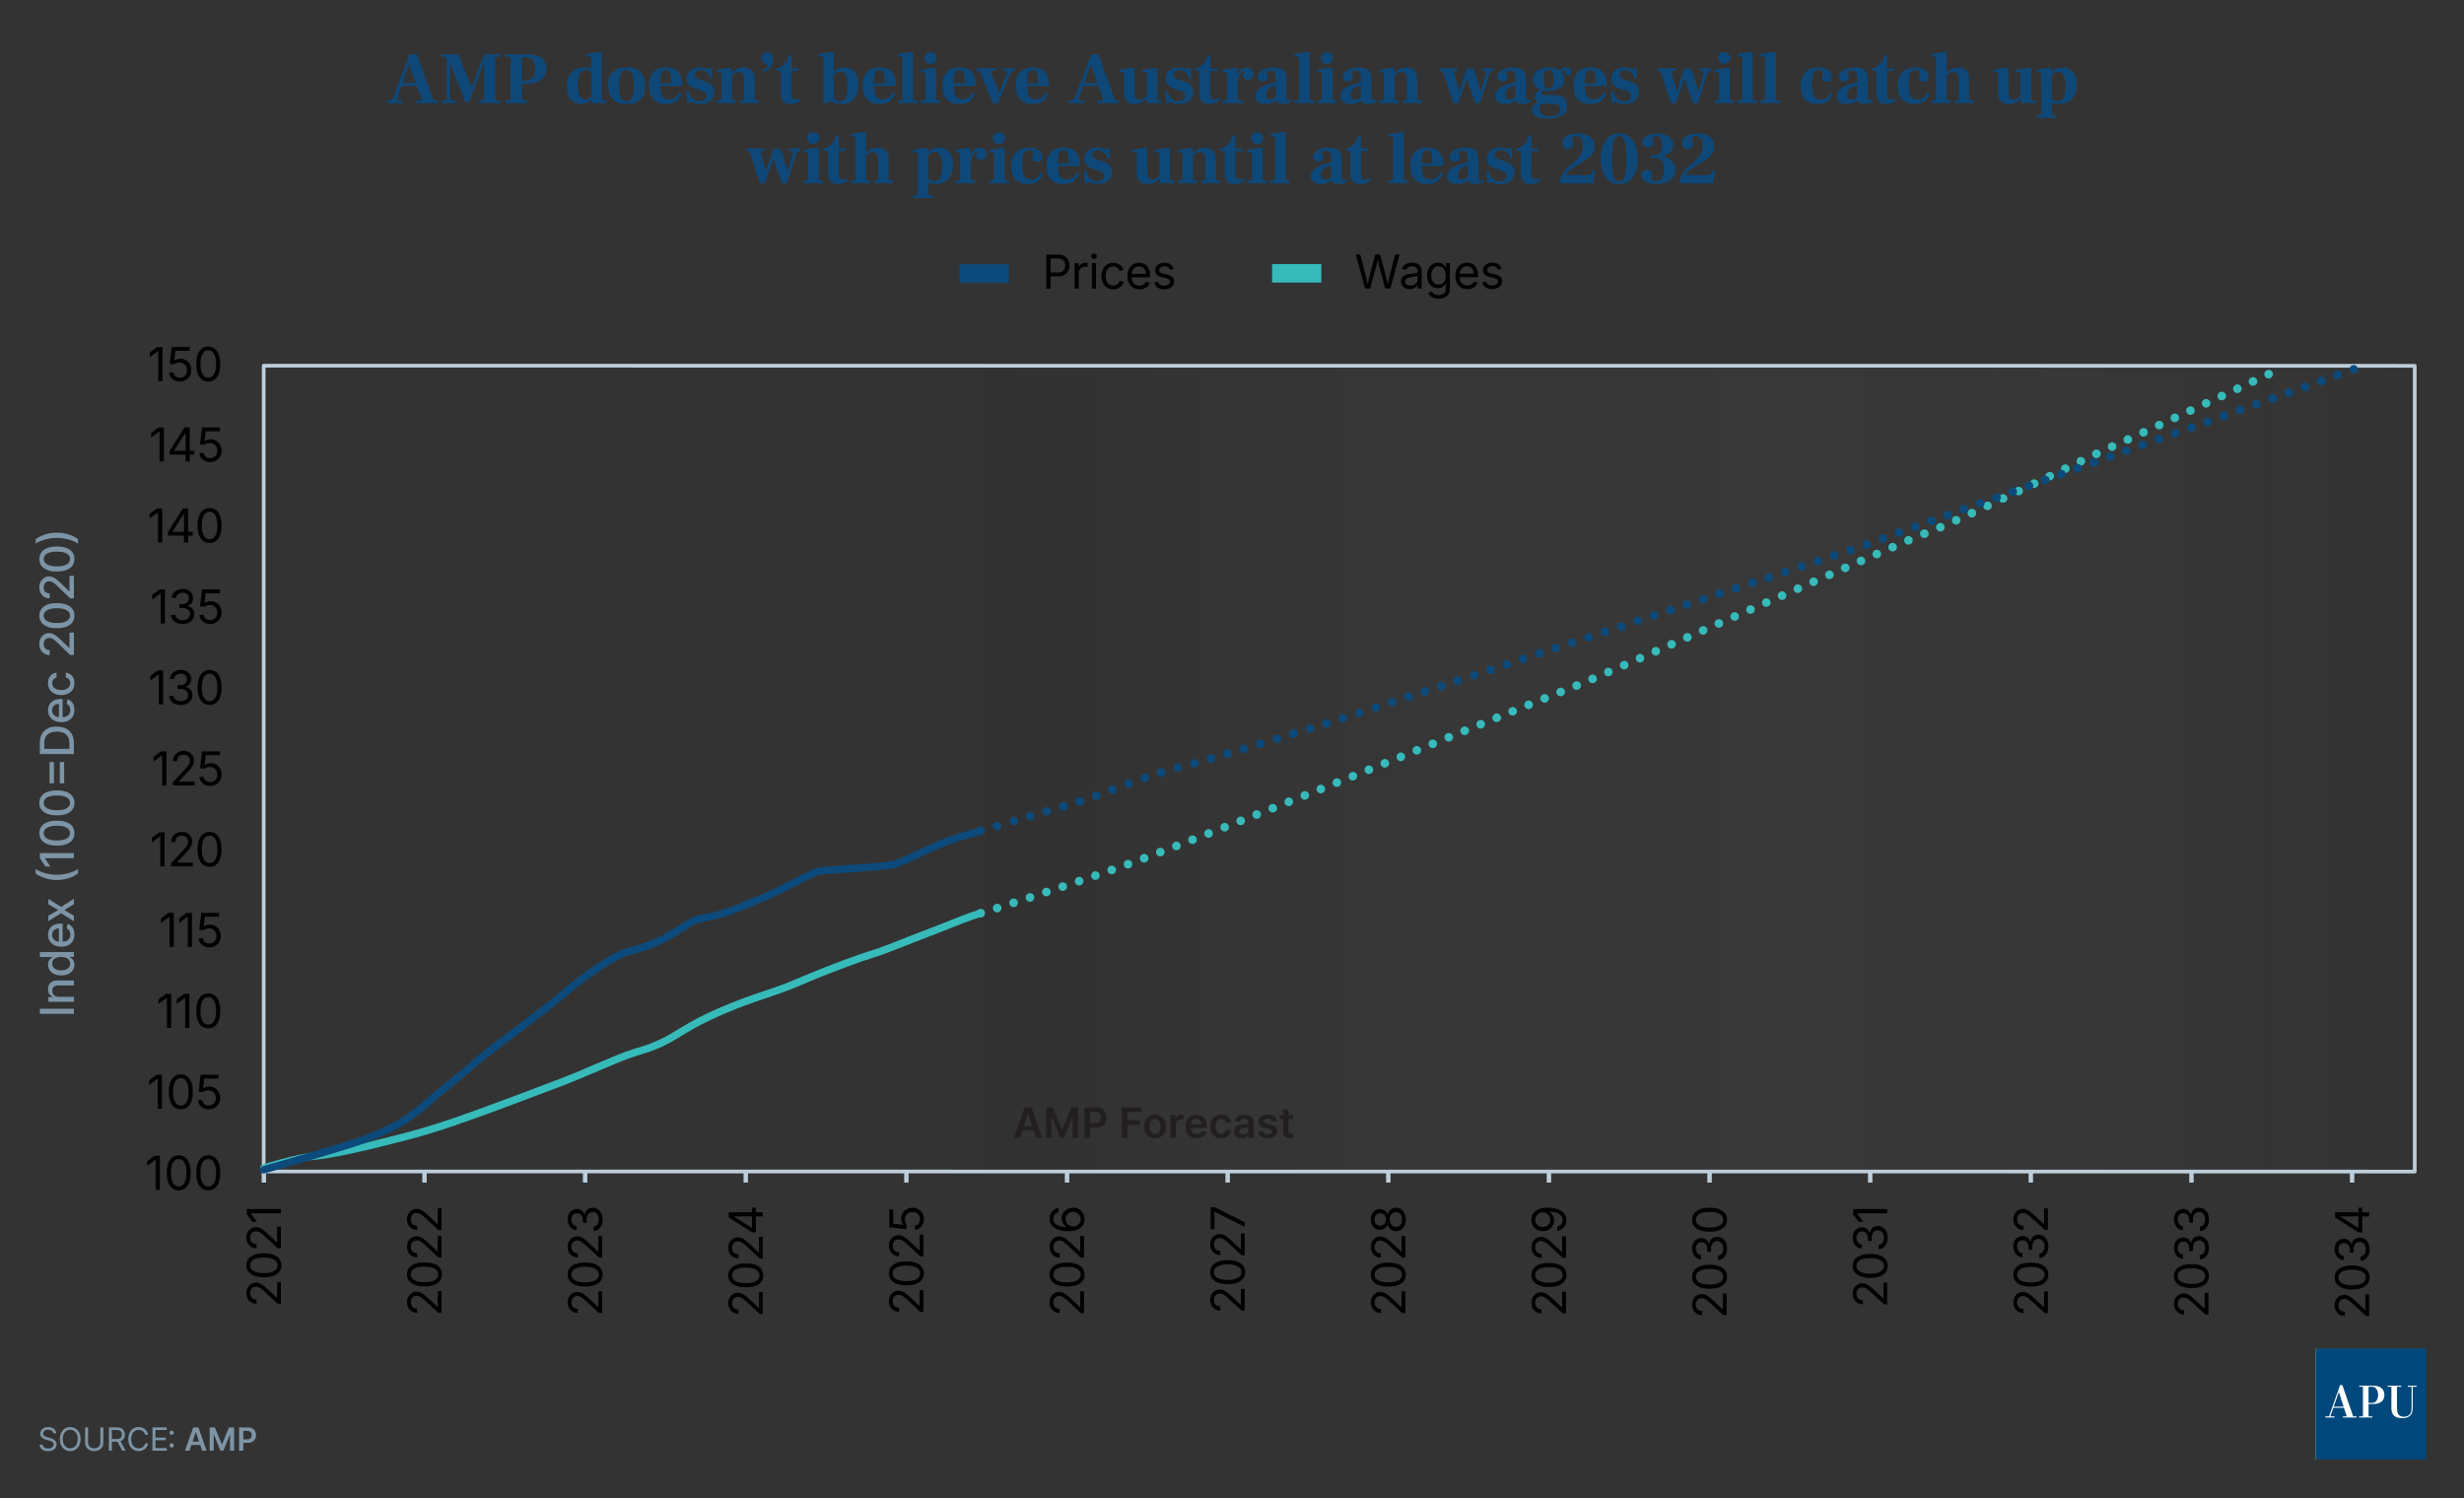 <svg xmlns="http://www.w3.org/2000/svg" data-name="Layer 1" viewBox="0 0 2000 1215.99"><rect x="0" y="0" width="2000" height="1215.99" fill="#333333" stroke="none"/><defs><linearGradient id="a" x1="800" x2="1960" y1="623.49" y2="623.49" gradientUnits="userSpaceOnUse"><stop offset="0" stop-color="#231f20" stop-opacity=".1"/><stop offset="1" stop-color="#fff" stop-opacity="0"/></linearGradient></defs><path d="M800 297.49h1160v652H800z" style="fill:url(#a)"/><path d="M314.17 83.69v-1.98q1.62 0 2.58-.24t1.53-.96c.57-.72.75-1.18 1.11-2.1l13.2-34.32h5.76l12.48 34.62q.54 1.32.96 1.95t1.26.84 2.46.21v1.98h-18.06v-1.98h2.82q1.32 0 1.59-.69t-.15-1.83l-9.54-26.58h-.18l-9.42 26.76q-.42 1.26-.06 1.8t1.56.54h2.58v1.98zm10.86-14.04.42-2.22h13.32l.3 2.22zM358.28 83.69v-1.98h1.2q2.16 0 2.67-.69t.51-2.49V49.49q0-1.5-.27-2.22t-1.23-.96-2.94-.24v-1.98h13.86l10.56 27h.12l10.32-27h13.26v1.98q-1.98 0-2.91.24t-1.17.96-.24 2.22v28.86q0 1.38.27 2.13t1.2.99 2.85.24v1.98h-17.4v-1.98q1.92 0 2.76-.27t1.08-.99c.24-.72.24-1.18.24-2.1V50.57h-.12l-12.12 32.28h-3.06L365.3 50.93h-.06v27.6q0 1.98.54 2.58t2.7.6h1.86v1.98zM410.17 83.69v-1.98q2.04 0 2.94-.27t1.14-.99.24-2.1V49.49q0-1.44-.27-2.19t-1.2-.99-2.85-.24v-1.98h17.88q4.32 0 7.29.93t4.77 2.52 2.61 3.63.81 4.32q0 2.82-.99 5.07c-.99 2.25-1.68 2.81-3.06 3.93q-2.07 1.68-5.43 2.58c-3.36.9-4.94.9-8.1.9h-2.34v10.38q0 1.44.3 2.16c.3.72.63.8 1.29.96q.99.24 3.03.24v1.98zm13.44-18.12h2.52q3.54 0 5.82-2.43t2.28-7.47q0-4.56-1.98-6.93t-5.94-2.37q-1.74 0-2.22.42t-.48 1.68zM471.48 84.35q-5.34 0-8.34-3.72t-3-10.44q0-5.1 1.71-8.52t4.95-5.13 7.74-1.71q1.74 0 2.94.21t2.19.57c.99.36 1.35.5 2.07.78v3.9q-.66-.66-1.62-1.44t-2.16-1.35-2.64-.57q-3.36 0-4.89 2.94t-1.53 8.7q0 6.3 1.62 9.33t4.56 3.03q1.38 0 2.4-.6t1.92-1.56 1.74-1.74l.3 2.94q-1.38 1.44-2.94 2.4t-3.27 1.47-3.75.51m9.24-.66-.72-4.44V47.99q0-1.32-.39-1.77t-1.35-.45h-2.04v-1.98l9.66-1.5h2.52v36.42q0 1.98.54 2.49t1.98.51h1.38v1.98zm-1.14-27.18v-.9h2.1v.9zM508.63 84.41q-7.62 0-11.25-3.66t-3.63-11.1c0-7.44 1.23-8.77 3.69-11.19q3.69-3.63 11.31-3.63c7.62 0 8.7 1.19 11.1 3.57q3.6 3.57 3.6 11.13c0 7.56-1.21 8.78-3.63 11.22q-3.63 3.66-11.19 3.66m0-2.16q3.24 0 4.59-3.09t1.23-9.63q0-6.54-1.38-9.57t-4.5-3.03c-3.12 0-3.69 1.08-4.59 3.24q-1.35 3.24-1.35 9.6c0 6.36.45 7.53 1.35 9.51q1.35 2.97 4.65 2.97M540.4 84.41q-6.6 0-10.05-3.72t-3.45-11.04q0-4.98 1.56-8.28t4.62-4.92 7.5-1.62q3.48 0 6 .99t4.11 2.88 2.34 4.53.75 6.06v.48H532v-2.1h12.84q0-3.66-.33-6c-.33-2.34-.64-2.74-1.26-3.54q-.93-1.2-2.73-1.2-1.5 0-2.58.99t-1.59 3.39-.51 6.66q0 3.3.36 5.67t1.17 3.93 2.22 2.28 3.45.72c2.04 0 2.61-.22 3.63-.66a7.65 7.65 0 0 0 2.67-1.92q1.14-1.26 1.8-2.94l2.04 1.08q-.78 1.86-2.16 3.78t-3.87 3.21c-2.49 1.29-3.91 1.29-6.75 1.29M568.33 84.41q-2.16-.06-3.48-.42t-2.22-.72-1.8-.36q-.6 0-.99.24t-.63.6h-1.44l-.54-9.78h1.92q.72 3.84 3.12 6.06t5.7 2.22q2.22 0 3.84-1.08t1.62-3.3q0-1.14-.51-1.95c-.51-.81-.87-1.01-1.59-1.41q-1.08-.6-2.82-1.26l-3.24-.9q-4.26-1.44-6.03-3.45t-1.77-5.07q0-4.08 2.88-6.54t7.92-2.46q1.98 0 3.15.3t1.95.6 1.56.3q.72 0 .96-.36t.36-.72h1.5l.48 8.76h-1.8q-.6-2.16-1.68-3.66t-2.58-2.31c-1.5-.81-2.12-.81-3.36-.81q-2.22 0-3.54 1.05t-1.32 2.61q0 1.2.72 2.04t1.86 1.32 2.22.9l2.82.9q2.82.84 4.65 2.07t2.73 2.85.9 3.96q0 2.82-1.32 5.04t-3.9 3.48-6.3 1.26M581.82 83.69v-1.98q1.74 0 2.55-.24t1.05-.87.24-1.89v-17.7q0-1.44-.33-1.89t-1.41-.45H582v-1.98l9.36-1.5h2.58v3.96h.24v19.68q0 1.26.27 1.86t.96.81 2.07.21v1.98zm19.14 0v-1.98q1.38 0 2.04-.18t.87-.78.21-1.74v-14.4q0-2.16-.51-3.51t-1.5-1.98-2.43-.63q-1.74 0-3.09.9t-2.91 2.46l-.18-2.04q1.2-1.2 2.7-2.37t3.39-1.89c1.89-.72 2.71-.72 4.35-.72q3.96 0 6.3 2.25t2.34 7.17v14.46q0 1.26.24 1.89t1.05.87 2.43.24v1.98zM619.29 58.31l-.24-1.86q.72-.12 1.74-.54a5.5 5.5 0 0 0 1.74-1.11q.72-.69.72-1.71 0-.72-.36-.96t-1.02-.42q-.96-.3-1.8-.84t-1.41-1.41-.57-2.25q0-1.86 1.2-3.27t3.3-1.41q1.8 0 3.27 1.26t1.47 4.56q0 2.52-.93 4.65a9 9 0 0 1-2.73 3.54q-1.8 1.41-4.38 1.77M641.86 84.41q-2.52 0-4.29-.87c-1.77-.87-2.09-1.52-2.73-2.82q-.96-1.95-.96-5.13v-18h-3.6v-1.92q2.4-.48 4.44-2.01t3.51-3.84 2.13-4.95h2.04v10.62h5.88v2.1h-5.88v17.64q0 2.76.75 4.14t2.61 1.38q1.08 0 2.04-.42t1.32-.66l1.02 1.68q-.72.54-1.83 1.26t-2.67 1.26-3.78.54M668.38 83.69V48.11q0-1.44-.36-1.89t-1.68-.45h-1.74v-2.04l9.6-1.44h2.64v39.6H673l-1.74 1.8zm13.86.72q-2.04 0-3.66-.39t-3.09-.99-2.85-1.32l1.38-5.58q.6.9 1.38 2.01t1.68 1.98 2.07 1.47 2.55.6q3.18 0 4.68-2.79t1.5-9.39q0-5.64-1.44-8.73t-4.68-3.09q-1.32 0-2.46.72c-1.14.72-1.45 1.04-2.07 1.68q-.93.96-1.71 1.68l.24-3.24q1.02-1.14 2.37-2.1t3.15-1.53 4.02-.57q5.4 0 8.46 3.51t3.06 10.53q0 5.16-1.77 8.61t-5.01 5.19c-3.24 1.74-4.76 1.74-7.8 1.74m-6.72-25.8v-.78h1.98v.78zM713.79 84.41q-6.6 0-10.05-3.72t-3.45-11.04q0-4.98 1.56-8.28t4.62-4.92 7.5-1.62q3.48 0 6 .99c2.52.99 3.05 1.62 4.11 2.88q1.59 1.89 2.34 4.53t.75 6.06v.48h-21.78v-2.1h12.84q0-3.66-.33-6c-.33-2.34-.64-2.74-1.26-3.54q-.93-1.2-2.73-1.2-1.5 0-2.58.99t-1.59 3.39-.51 6.66q0 3.3.36 5.67t1.17 3.93 2.22 2.28 3.45.72c2.04 0 2.61-.22 3.63-.66a7.65 7.65 0 0 0 2.67-1.92q1.14-1.26 1.8-2.94l2.04 1.08q-.78 1.86-2.16 3.78t-3.87 3.21-6.75 1.29M728.76 83.69v-1.98q1.74 0 2.52-.24t1.05-.9.27-1.86v-30.6q0-1.38-.36-1.83t-1.38-.45h-1.98v-2.04l9.66-1.5h2.58v36.42q0 1.26.24 1.89t.96.87 2.28.24v1.98zM747.44 83.69v-1.98q1.68 0 2.49-.24t1.05-.9.24-1.86v-17.7q0-1.44-.33-1.89c-.33-.45-.69-.45-1.41-.45h-1.98v-1.98l9.6-1.5h2.7v23.52q0 1.26.24 1.89t.96.87 2.28.24v1.98zm7.8-31.86q-1.98 0-3.45-1.38t-1.47-3.36c0-1.98.49-2.44 1.47-3.36q1.47-1.38 3.45-1.38 1.32 0 2.46.63t1.8 1.71.66 2.4q0 1.98-1.47 3.36t-3.45 1.38M778.55 84.41q-6.6 0-10.05-3.72t-3.45-11.04q0-4.98 1.56-8.28t4.62-4.92 7.5-1.62q3.48 0 6 .99c2.52.99 3.05 1.62 4.11 2.88q1.59 1.89 2.34 4.53t.75 6.06v.48h-21.78v-2.1h12.84q0-3.66-.33-6c-.33-2.34-.64-2.74-1.26-3.54q-.93-1.2-2.73-1.2-1.5 0-2.58.99t-1.59 3.39-.51 6.66q0 3.3.36 5.67t1.17 3.93 2.22 2.28 3.45.72c2.04 0 2.61-.22 3.63-.66a7.65 7.65 0 0 0 2.67-1.92q1.14-1.26 1.8-2.94l2.04 1.08q-.78 1.86-2.16 3.78t-3.87 3.21-6.75 1.29M805.81 83.69l-9.66-24q-.6-1.32-1.29-1.77t-2.31-.45v-1.98h15.36v1.98h-2.34q-.78 0-1.02.42t0 1.26l6.36 16.2h.12l6.3-16.14q.3-.66.09-1.2t-1.11-.54h-2.22v-1.98h9.66v1.98q-1.56 0-2.31.51t-1.41 1.95l-9.9 23.76zM838.08 84.41q-6.6 0-10.05-3.72t-3.45-11.04q0-4.98 1.56-8.28t4.62-4.92 7.5-1.62q3.48 0 6 .99t4.11 2.88 2.34 4.53.75 6.06v.48h-21.78v-2.1h12.84q0-3.66-.33-6t-1.26-3.54-2.73-1.2q-1.5 0-2.58.99t-1.59 3.39-.51 6.66q0 3.3.36 5.67t1.17 3.93 2.22 2.28 3.45.72c2.04 0 2.61-.22 3.63-.66a7.65 7.65 0 0 0 2.67-1.92q1.14-1.26 1.8-2.94l2.04 1.08q-.78 1.86-2.16 3.78t-3.87 3.21-6.75 1.29M867.42 83.69v-1.98q1.62 0 2.58-.24t1.53-.96 1.11-2.1l13.2-34.32h5.76l12.48 34.62q.54 1.32.96 1.95t1.26.84 2.46.21v1.98H890.7v-1.98h2.82q1.32 0 1.59-.69t-.15-1.83l-9.54-26.58h-.18l-9.42 26.76q-.42 1.26-.06 1.8t1.56.54h2.58v1.98zm10.86-14.04.42-2.22h13.32l.3 2.22zM921 84.41q-4.02 0-6.33-2.22t-2.31-7.14V60.83q0-1.38-.33-1.83t-1.41-.45h-1.98v-1.98l9.6-1.38h2.64v19.2q0 2.28.51 3.66t1.5 2.01 2.43.63q1.14 0 2.1-.45t1.92-1.23 1.92-1.86l.18 2.04q-.66.9-2.07 2.13t-3.48 2.16-4.89.93m9.96-.72v-3.9h-.18V60.83q0-1.38-.33-1.83t-1.41-.45h-1.98v-1.98l9.54-1.38h2.64v24.18q0 1.02.27 1.53t1.05.66 2.28.15v1.98zM957.03 84.41q-2.16-.06-3.48-.42t-2.22-.72-1.8-.36q-.6 0-.99.24t-.63.6h-1.44l-.54-9.78h1.92q.72 3.84 3.12 6.06t5.7 2.22q2.22 0 3.84-1.08t1.62-3.3q0-1.14-.51-1.95c-.51-.81-.87-1.01-1.59-1.41q-1.08-.6-2.82-1.26l-3.24-.9q-4.26-1.44-6.03-3.45t-1.77-5.07q0-4.08 2.88-6.54t7.92-2.46q1.98 0 3.15.3t1.95.6 1.56.3q.72 0 .96-.36t.36-.72h1.5l.48 8.76h-1.8q-.6-2.16-1.68-3.66t-2.58-2.31c-1.5-.81-2.12-.81-3.36-.81q-2.22 0-3.54 1.05t-1.32 2.61q0 1.2.72 2.04t1.86 1.32 2.22.9l2.82.9q2.82.84 4.65 2.07t2.73 2.85.9 3.96q0 2.82-1.32 5.04t-3.9 3.48-6.3 1.26M981.75 84.41q-2.52 0-4.29-.87t-2.73-2.82-.96-5.13v-18h-3.6v-1.92q2.4-.48 4.44-2.01t3.51-3.84 2.13-4.95h2.04v10.62h5.88v2.1h-5.88v17.64q0 2.76.75 4.14t2.61 1.38q1.08 0 2.04-.42t1.32-.66l1.02 1.68q-.72.54-1.83 1.26t-2.67 1.26-3.78.54M992.16 83.69v-1.98q1.74 0 2.55-.24t1.05-.9.24-1.86v-17.7q0-1.44-.33-1.89t-1.41-.45h-1.92v-1.98l9.36-1.5h2.58v5.52h.24v18q0 1.26.33 1.89t1.29.87 2.94.24v1.98zm11.16-16.2v-3.84q.24-.72.84-2.16c.6-1.44.93-1.94 1.59-2.94q.99-1.5 2.52-2.55t3.69-1.05q2.52 0 3.9 1.47t1.38 3.69q0 1.8-.99 3.21t-3.27 1.41q-1.8 0-2.91-.93t-1.11-2.61q0-1.02.27-1.47t.51-.72.24-.51a.37.37 0 0 0-.15-.3q-.15-.12-.51-.12-.72 0-1.56.84t-1.59 2.22-1.2 3.03-.45 3.27zM1027.36 84.41q-3.96 0-6.12-1.65t-2.16-4.77c0-3.12.79-3.76 2.37-5.28q2.37-2.28 6.72-3.84t10.11-2.4v2.28q-5.64 1.08-8.19 2.94t-2.55 4.86q0 2.28.93 3.21t2.91.93q1.32 0 2.49-.6t2.13-1.41c.96-.81 1.14-1.01 1.5-1.41l.72 1.98q-1.14 1.2-2.64 2.37c-1.5 1.17-2.17 1.44-3.51 1.98q-2.01.81-4.71.81m13.92-.06q-1.98 0-3.24-.57t-1.83-1.53-.57-2.1v-17.7q0-2.58-.96-3.84t-3.54-1.26q-.9 0-1.71.18c-.81.18-.97.29-1.29.51q-.48.33-.48.81 0 .54.39.93t.75.93.36 1.56q0 1.56-1.08 2.67t-3.06 1.11c-1.98 0-2.34-.38-3.06-1.14q-1.08-1.14-1.08-2.64 0-1.68 1.35-3.36t4.29-2.85 7.68-1.17q5.16 0 7.56 2.28t2.4 7.32v13.2q0 2.22.39 2.91t1.23.69q.72 0 1.17-.21t.87-.45l.66 1.8q-1.5.96-3.24 1.44c-1.74.48-2.48.48-3.96.48M1050.6 83.69v-1.98q1.74 0 2.52-.24t1.05-.9.27-1.86v-30.6q0-1.38-.36-1.83t-1.38-.45h-1.98v-2.04l9.66-1.5h2.58v36.42q0 1.26.24 1.89t.96.87 2.28.24v1.98zM1069.28 83.69v-1.98q1.68 0 2.49-.24t1.05-.9.24-1.86v-17.7q0-1.44-.33-1.89t-1.41-.45h-1.98v-1.98l9.6-1.5h2.7v23.52q0 1.26.24 1.89t.96.87 2.28.24v1.98zm7.8-31.86q-1.98 0-3.45-1.38t-1.47-3.36c0-1.98.49-2.44 1.47-3.36q1.47-1.38 3.45-1.38 1.32 0 2.46.63t1.8 1.71.66 2.4q0 1.98-1.47 3.36t-3.45 1.38M1096.32 84.41q-3.96 0-6.12-1.65c-2.16-1.65-2.16-2.69-2.16-4.77s.79-3.76 2.37-5.28q2.37-2.28 6.72-3.84t10.11-2.4v2.28q-5.64 1.08-8.19 2.94t-2.55 4.86q0 2.28.93 3.21t2.91.93q1.32 0 2.49-.6t2.13-1.41c.96-.81 1.14-1.01 1.5-1.41l.72 1.98q-1.14 1.2-2.64 2.37c-1.5 1.17-2.17 1.44-3.51 1.98q-2.01.81-4.71.81m13.92-.06q-1.98 0-3.24-.57t-1.83-1.53-.57-2.1v-17.7q0-2.58-.96-3.84t-3.54-1.26q-.9 0-1.71.18c-.81.18-.97.29-1.29.51q-.48.33-.48.81 0 .54.39.93t.75.93.36 1.56q0 1.56-1.08 2.67t-3.06 1.11c-1.98 0-2.34-.38-3.06-1.14q-1.08-1.14-1.08-2.64 0-1.68 1.35-3.36t4.29-2.85 7.68-1.17q5.16 0 7.56 2.28t2.4 7.32v13.2q0 2.22.39 2.91t1.23.69q.72 0 1.17-.21t.87-.45l.66 1.8q-1.5.96-3.24 1.44c-1.74.48-2.48.48-3.96.48M1119.61 83.69v-1.98q1.74 0 2.55-.24t1.05-.87.24-1.89v-17.7q0-1.44-.33-1.89c-.33-.45-.69-.45-1.41-.45h-1.92v-1.98l9.36-1.5h2.58v3.96h.24v19.68q0 1.26.27 1.86t.96.81 2.07.21v1.98zm19.14 0v-1.98q1.38 0 2.04-.18t.87-.78.21-1.74v-14.4q0-2.16-.51-3.51t-1.5-1.98-2.43-.63q-1.74 0-3.09.9t-2.91 2.46l-.18-2.04q1.2-1.2 2.7-2.37t3.39-1.89c1.89-.72 2.71-.72 4.35-.72q3.96 0 6.3 2.25t2.34 7.17v14.46q0 1.26.24 1.89t1.05.87 2.43.24v1.98zM1179.55 83.69l-7.8-24q-.42-1.38-1.08-1.8t-2.1-.42v-1.98h14.64v1.98h-1.68q-.78 0-1.08.45t0 1.65l3.96 14.46h.12l6-18.36h5.58l5.82 18.24h.12l4.08-14.46q.24-1.2-.15-1.59t-1.23-.39h-1.62v-1.98h9.54v1.98q-1.14 0-1.83.27t-1.08.81c-.39.54-.51.82-.75 1.38l-7.56 23.76h-4.02l-6.66-19.5h-.3l-6.84 19.5zM1221.8 84.41q-3.96 0-6.12-1.65t-2.16-4.77c0-3.12.79-3.76 2.37-5.28q2.37-2.28 6.72-3.84t10.11-2.4v2.28q-5.64 1.08-8.19 2.94t-2.55 4.86q0 2.28.93 3.21t2.91.93q1.32 0 2.49-.6t2.13-1.41 1.5-1.41l.72 1.98q-1.14 1.2-2.64 2.37t-3.51 1.98-4.71.81m13.92-.06q-1.98 0-3.24-.57t-1.83-1.53-.57-2.1v-17.7q0-2.58-.96-3.84t-3.54-1.26q-.9 0-1.71.18c-.81.18-.97.29-1.29.51q-.48.33-.48.81 0 .54.39.93t.75.93.36 1.56q0 1.56-1.08 2.67t-3.06 1.11c-1.98 0-2.34-.38-3.06-1.14q-1.08-1.14-1.08-2.64 0-1.68 1.35-3.36t4.29-2.85c2.94-1.17 4.52-1.17 7.68-1.17q5.16 0 7.56 2.28t2.4 7.32v13.2q0 2.22.39 2.91t1.23.69q.72 0 1.17-.21t.87-.45l.66 1.8q-1.5.96-3.24 1.44c-1.74.48-2.48.48-3.96.48M1256.3 96.41q-3.78 0-6.72-.75t-4.59-2.34-1.65-3.99q0-2.52 1.92-4.29t6.12-2.73l4.98.42q-2.58.24-4.05 1.17t-2.13 2.22-.66 2.67q0 2.52 2.01 4.11t6.15 1.59q2.52 0 4.53-.63t3.15-1.89 1.14-3.18q0-2.52-2.1-3.57t-6.42-1.05h-6.06q-1.5 0-2.91-.72a6.1 6.1 0 0 1-2.28-1.98 4.85 4.85 0 0 1-.87-2.82q0-2.64 2.37-4.5t6.03-2.82l1.26.96q-.6.12-1.35.45t-1.5.72-1.23.87-.48 1.08c0 .6.27.8.81 1.2q.81.6 3.09.6h6.24q5.46 0 8.16 2.22t2.7 6.42q0 3.54-1.92 5.88t-5.4 3.51-8.34 1.17m.42-22.68q-3.48 0-6.33-.96t-4.47-3.06-1.62-5.22q0-2.52.99-4.32t2.76-2.97 4.05-1.77 4.8-.6q3.54 0 6.39 1.08t4.53 3.18 1.68 5.34c0 3.24-.57 3.92-1.71 5.28q-1.71 2.04-4.62 3.03t-6.45.99m.18-1.92q2.04 0 3.12-1.77t1.08-5.97q0-2.64-.39-4.23t-1.23-2.28-2.4-.69q-2.34 0-3.24 1.71c-.9 1.71-.9 3.09-.9 5.85s.29 4.58.87 5.7q.87 1.68 3.09 1.68m16.02-10.74q-1.14 0-1.74-.51t-.6-1.29q0-.48.09-.78t.09-.54a.6.6 0 0 0-.21-.48q-.21-.18-.75-.18c-.54 0-.81.16-1.35.48q-.81.48-1.59 1.92l-1.2-1.62q1.02-1.74 2.49-2.49t3.09-.75q2.04 0 3.18.9t1.14 2.64q0 1.14-.63 1.92t-2.01.78M1290.81 84.41q-6.6 0-10.05-3.72t-3.45-11.04q0-4.98 1.56-8.28t4.62-4.92 7.5-1.62q3.48 0 6 .99t4.11 2.88 2.34 4.53.75 6.06v.48h-21.78v-2.1h12.84q0-3.66-.33-6t-1.26-3.54-2.73-1.2q-1.5 0-2.58.99t-1.59 3.39-.51 6.66q0 3.3.36 5.67t1.17 3.93 2.22 2.28 3.45.72c2.04 0 2.61-.22 3.63-.66a7.65 7.65 0 0 0 2.67-1.92q1.14-1.26 1.8-2.94l2.04 1.08q-.78 1.86-2.16 3.78t-3.87 3.21-6.75 1.29M1318.74 84.41q-2.16-.06-3.48-.42t-2.22-.72-1.8-.36q-.6 0-.99.24t-.63.6h-1.44l-.54-9.78h1.92q.72 3.84 3.12 6.06t5.7 2.22q2.22 0 3.84-1.08t1.62-3.3q0-1.14-.51-1.95t-1.59-1.41-2.82-1.26l-3.24-.9q-4.26-1.44-6.03-3.45t-1.77-5.07q0-4.08 2.88-6.54t7.92-2.46q1.98 0 3.15.3t1.95.6 1.56.3q.72 0 .96-.36t.36-.72h1.5l.48 8.76h-1.8q-.6-2.16-1.68-3.66t-2.58-2.31-3.36-.81q-2.22 0-3.54 1.05t-1.32 2.61q0 1.2.72 2.04t1.86 1.32 2.22.9l2.82.9q2.82.84 4.65 2.07t2.73 2.85.9 3.96q0 2.82-1.32 5.04t-3.9 3.48-6.3 1.26M1356.18 83.69l-7.8-24q-.42-1.38-1.08-1.8t-2.1-.42v-1.98h14.64v1.98h-1.68q-.78 0-1.08.45t0 1.65l3.96 14.46h.12l6-18.36h5.58l5.82 18.24h.12l4.08-14.46q.24-1.2-.15-1.59t-1.23-.39h-1.62v-1.98h9.54v1.98q-1.14 0-1.83.27t-1.08.81c-.39.54-.51.82-.75 1.38l-7.56 23.76h-4.02l-6.66-19.5h-.3l-6.84 19.5zM1391.67 83.69v-1.98q1.68 0 2.49-.24t1.05-.9.24-1.86v-17.7q0-1.44-.33-1.89t-1.41-.45h-1.98v-1.98l9.6-1.5h2.7v23.52q0 1.26.24 1.89t.96.87 2.28.24v1.98zm7.8-31.86q-1.98 0-3.45-1.38t-1.47-3.36c0-1.98.49-2.44 1.47-3.36q1.47-1.38 3.45-1.38 1.32 0 2.46.63t1.8 1.71.66 2.4q0 1.98-1.47 3.36t-3.45 1.38M1410.3 83.69v-1.98q1.74 0 2.52-.24t1.05-.9.27-1.86v-30.6q0-1.38-.36-1.83t-1.38-.45h-1.98v-2.04l9.66-1.5h2.58v36.42q0 1.26.24 1.89t.96.87 2.28.24v1.98zM1428.92 83.69v-1.98q1.74 0 2.52-.24t1.05-.9.27-1.86v-30.6q0-1.38-.36-1.83t-1.38-.45h-1.98v-2.04l9.66-1.5h2.58v36.42q0 1.26.24 1.89t.96.87 2.28.24v1.98zM1475.36 84.41q-4.26 0-7.35-1.65c-3.09-1.65-3.63-2.72-4.71-4.86q-1.62-3.21-1.62-7.95 0-3.78 1.02-6.63t2.91-4.74c1.89-1.89 2.77-2.2 4.53-2.82q2.64-.93 6-.93 3.66 0 6.06 1.02t3.57 2.7 1.17 3.66q0 1.86-1.02 3.03t-3.06 1.17q-1.8 0-2.88-.99t-1.08-2.67q0-.78.27-1.35t.45-1.05.18-1.02q0-.96-.81-1.68c-.81-.72-1.41-.72-2.61-.72s-2.23.31-3.09.93q-1.29.93-1.95 3.33t-.66 6.9c0 4.5.25 5.59.75 7.41q.75 2.73 2.34 3.93t4.11 1.2c2.52 0 2.89-.27 3.87-.81s1.77-1.23 2.37-2.07q.9-1.26 1.56-2.7l1.92.96q-.66 1.62-1.53 3.09t-2.22 2.67-3.42 1.92-5.07.72M1499.19 84.41q-3.96 0-6.12-1.65c-2.16-1.65-2.16-2.69-2.16-4.77s.79-3.76 2.37-5.28q2.37-2.28 6.72-3.84t10.11-2.4v2.28q-5.64 1.08-8.19 2.94t-2.55 4.86q0 2.28.93 3.21t2.91.93q1.32 0 2.49-.6t2.13-1.41c.96-.81 1.14-1.01 1.5-1.41l.72 1.98q-1.14 1.2-2.64 2.37c-1.5 1.17-2.17 1.44-3.51 1.98q-2.01.81-4.71.81m13.92-.06q-1.98 0-3.24-.57t-1.83-1.53-.57-2.1v-17.7q0-2.58-.96-3.84t-3.54-1.26q-.9 0-1.71.18c-.81.18-.97.29-1.29.51q-.48.33-.48.81 0 .54.39.93t.75.93.36 1.56q0 1.56-1.08 2.67t-3.06 1.11c-1.98 0-2.34-.38-3.06-1.14q-1.08-1.14-1.08-2.64 0-1.68 1.35-3.36t4.29-2.85 7.68-1.17q5.16 0 7.56 2.28t2.4 7.32v13.2q0 2.22.39 2.91t1.23.69q.72 0 1.17-.21t.87-.45l.66 1.8q-1.5.96-3.24 1.44c-1.74.48-2.48.48-3.96.48M1531.16 84.41q-2.52 0-4.29-.87t-2.73-2.82-.96-5.13v-18h-3.6v-1.92q2.4-.48 4.44-2.01t3.51-3.84 2.13-4.95h2.04v10.62h5.88v2.1h-5.88v17.64q0 2.76.75 4.14t2.61 1.38q1.08 0 2.04-.42t1.32-.66l1.02 1.68q-.72.54-1.83 1.26t-2.67 1.26-3.78.54M1553.96 84.41q-4.26 0-7.35-1.65t-4.71-4.86-1.62-7.95q0-3.78 1.02-6.63t2.91-4.74c1.89-1.89 2.77-2.2 4.53-2.82q2.64-.93 6-.93 3.66 0 6.06 1.02t3.57 2.7 1.17 3.66q0 1.86-1.02 3.03t-3.06 1.17q-1.8 0-2.88-.99t-1.08-2.67q0-.78.27-1.35t.45-1.05.18-1.02q0-.96-.81-1.68c-.81-.72-1.41-.72-2.61-.72s-2.23.31-3.09.93q-1.29.93-1.95 3.33t-.66 6.9c0 4.5.25 5.59.75 7.41q.75 2.73 2.34 3.93t4.11 1.2c2.52 0 2.89-.27 3.87-.81q1.47-.81 2.37-2.07t1.56-2.7l1.92.96q-.66 1.62-1.53 3.09t-2.22 2.67-3.42 1.92-5.07.72M1567.67 83.69v-1.98q1.74 0 2.55-.24t1.05-.87.24-1.89v-30.6q0-1.44-.36-1.86t-1.38-.42h-1.98v-2.04l9.6-1.5h2.64v36.54q0 1.2.21 1.8t.93.84 2.16.24v1.98zm10.56-24.3v-.54h2.1v.54zm8.52 24.3v-1.98q1.38 0 2.07-.24t.87-.81.18-1.65v-14.4q0-2.16-.51-3.51t-1.5-1.98-2.43-.63q-1.68 0-3 .84t-3 2.7l-.18-2.22a23 23 0 0 1 2.61-2.34q1.47-1.14 3.39-1.89t4.5-.75q3.9 0 6.24 2.25t2.34 7.17v14.46q0 1.26.27 1.89t1.05.87 2.4.24v1.98zM1630.43 84.41q-4.02 0-6.33-2.22t-2.31-7.14V60.83q0-1.38-.33-1.83t-1.41-.45h-1.98v-1.98l9.6-1.38h2.64v19.2q0 2.28.51 3.66t1.5 2.01 2.43.63q1.14 0 2.1-.45t1.92-1.23 1.92-1.86l.18 2.04q-.66.9-2.07 2.13t-3.48 2.16-4.89.93m9.95-.72v-3.9h-.18V60.83q0-1.38-.33-1.83t-1.41-.45h-1.98v-1.98l9.54-1.38h2.64v24.18q0 1.02.27 1.53t1.05.66 2.28.15v1.98zM1653.13 95.69v-1.98q1.74 0 2.55-.21t1.05-.87.24-1.92V60.65q0-1.14-.36-1.59c-.36-.45-.82-.45-1.74-.45h-1.68v-1.98l9.42-1.44h2.58v3.18h.3v32.34q0 1.26.24 1.89t1.05.87 2.55.24v1.98zm17.76-11.28q-1.62 0-2.94-.3t-2.55-.75-2.49-1.05v-6q.6.9 1.32 1.92t1.62 1.89 2.01 1.47 2.49.6q3.3 0 4.8-2.91t1.5-9.39q0-5.52-1.44-8.61t-4.62-3.09q-1.5 0-2.7.75t-2.04 1.65-1.2 1.38v-2.94q1.08-1.26 2.43-2.19t3.12-1.47 3.87-.54q5.4 0 8.46 3.51c3.06 3.51 3.06 5.83 3.06 10.47q0 5.1-1.74 8.55t-5.01 5.25-7.95 1.8M616.81 148.69l-7.8-24q-.42-1.38-1.08-1.8t-2.1-.42v-1.98h14.64v1.98h-1.68q-.78 0-1.08.45t0 1.65l3.96 14.46h.12l6-18.36h5.58l5.82 18.24h.12l4.08-14.46q.24-1.2-.15-1.59t-1.23-.39h-1.62v-1.98h9.54v1.98q-1.14 0-1.83.27t-1.08.81-.75 1.38l-7.56 23.76h-4.02l-6.66-19.5h-.3l-6.84 19.5zM652.3 148.69v-1.98q1.68 0 2.49-.24t1.05-.9.24-1.86v-17.7q0-1.44-.33-1.89t-1.41-.45h-1.98v-1.98l9.6-1.5h2.7v23.52q0 1.26.24 1.89t.96.87 2.28.24v1.98zm7.8-31.86q-1.98 0-3.45-1.38t-1.47-3.36c0-1.98.49-2.44 1.47-3.36q1.47-1.38 3.45-1.38 1.32 0 2.46.63t1.8 1.71.66 2.4q0 1.98-1.47 3.36t-3.45 1.38M680.27 149.41q-2.52 0-4.29-.87c-1.77-.87-2.09-1.52-2.73-2.82q-.96-1.95-.96-5.13v-18h-3.6v-1.92q2.4-.48 4.44-2.01t3.51-3.84 2.13-4.95h2.04v10.62h5.88v2.1h-5.88v17.64q0 2.76.75 4.14t2.61 1.38q1.08 0 2.04-.42t1.32-.66l1.02 1.68q-.72.54-1.83 1.26t-2.67 1.26-3.78.54M690.62 148.69v-1.98q1.74 0 2.55-.24t1.05-.87.24-1.89v-30.6q0-1.44-.36-1.86t-1.38-.42h-1.98v-2.04l9.6-1.5h2.64v36.54q0 1.2.21 1.8t.93.84 2.16.24v1.98zm10.56-24.3v-.54h2.1v.54zm8.52 24.3v-1.98q1.38 0 2.07-.24t.87-.81.18-1.65v-14.4q0-2.16-.51-3.51c-.51-1.35-.84-1.56-1.5-1.98q-.99-.63-2.43-.63-1.68 0-3 .84t-3 2.7l-.18-2.22a23 23 0 0 1 2.61-2.34q1.47-1.14 3.39-1.89t4.5-.75q3.9 0 6.24 2.25c2.34 2.25 2.34 3.89 2.34 7.17v14.46q0 1.26.27 1.89t1.05.87 2.4.24v1.98zM741.13 160.69v-1.98q1.74 0 2.55-.21t1.05-.87.24-1.92v-30.06q0-1.14-.36-1.59c-.36-.45-.82-.45-1.74-.45h-1.68v-1.98l9.42-1.44h2.58v3.18h.3v32.34q0 1.26.24 1.89t1.05.87 2.55.24v1.98zm17.77-11.28q-1.62 0-2.94-.3t-2.55-.75-2.49-1.05v-6q.6.9 1.32 1.92t1.62 1.89 2.01 1.47 2.49.6q3.3 0 4.8-2.91t1.5-9.39q0-5.52-1.44-8.61t-4.62-3.09q-1.5 0-2.7.75t-2.04 1.65-1.2 1.38v-2.94q1.08-1.26 2.43-2.19t3.12-1.47c1.77-.54 2.47-.54 3.87-.54q5.4 0 8.46 3.51c3.06 3.51 3.06 5.83 3.06 10.47q0 5.1-1.74 8.55t-5.01 5.25-7.95 1.8M775.54 148.69v-1.98q1.74 0 2.55-.24t1.05-.9.24-1.86v-17.7q0-1.44-.33-1.89t-1.41-.45h-1.92v-1.98l9.36-1.5h2.58v5.52h.24v18q0 1.26.33 1.89t1.29.87 2.94.24v1.98zm11.17-16.2v-3.84q.24-.72.84-2.16c.6-1.44.93-1.94 1.59-2.94q.99-1.5 2.52-2.55t3.69-1.05q2.52 0 3.9 1.47t1.38 3.69q0 1.8-.99 3.21t-3.27 1.41q-1.8 0-2.91-.93t-1.11-2.61q0-1.02.27-1.47t.51-.72.24-.51a.37.37 0 0 0-.15-.3q-.15-.12-.51-.12-.72 0-1.56.84t-1.59 2.22-1.2 3.03-.45 3.27zM803.07 148.69v-1.98q1.68 0 2.49-.24t1.05-.9.24-1.86v-17.7q0-1.44-.33-1.89t-1.41-.45h-1.98v-1.98l9.6-1.5h2.7v23.52q0 1.26.24 1.89t.96.87 2.28.24v1.98zm7.8-31.86q-1.98 0-3.45-1.38t-1.47-3.36c0-1.98.49-2.44 1.47-3.36q1.47-1.38 3.45-1.38 1.32 0 2.46.63t1.8 1.71.66 2.4q0 1.98-1.47 3.36t-3.45 1.38M834.36 149.41q-4.26 0-7.35-1.65c-3.09-1.65-3.63-2.72-4.71-4.86q-1.62-3.21-1.62-7.95 0-3.78 1.02-6.63t2.91-4.74c1.89-1.89 2.77-2.2 4.53-2.82q2.64-.93 6-.93 3.66 0 6.06 1.02t3.57 2.7 1.17 3.66q0 1.86-1.02 3.03t-3.06 1.17q-1.8 0-2.88-.99t-1.08-2.67q0-.78.27-1.35t.45-1.05.18-1.02q0-.96-.81-1.68c-.81-.72-1.41-.72-2.61-.72s-2.23.31-3.09.93q-1.29.93-1.95 3.33t-.66 6.9c0 4.5.25 5.59.75 7.41q.75 2.73 2.34 3.93t4.11 1.2c2.52 0 2.89-.27 3.87-.81s1.77-1.23 2.37-2.07q.9-1.26 1.56-2.7l1.92.96q-.66 1.62-1.53 3.09t-2.22 2.67-3.42 1.92-5.07.72M863.07 149.41q-6.6 0-10.05-3.72t-3.45-11.04q0-4.98 1.56-8.28t4.62-4.92 7.5-1.62q3.48 0 6 .99t4.11 2.88 2.34 4.53.75 6.06v.48h-21.78v-2.1h12.84q0-3.66-.33-6t-1.26-3.54-2.73-1.2q-1.5 0-2.58.99t-1.59 3.39-.51 6.66q0 3.3.36 5.67t1.17 3.93 2.22 2.28 3.45.72c2.04 0 2.61-.22 3.63-.66a7.65 7.65 0 0 0 2.67-1.92q1.14-1.26 1.8-2.94l2.04 1.08q-.78 1.86-2.16 3.78t-3.87 3.21-6.75 1.29M891 149.41q-2.16-.06-3.48-.42t-2.22-.72c-.9-.36-1.2-.36-1.8-.36q-.6 0-.99.24t-.63.6h-1.44l-.54-9.78h1.92q.72 3.84 3.12 6.06t5.7 2.22q2.22 0 3.84-1.08t1.62-3.3q0-1.14-.51-1.95t-1.59-1.41-2.82-1.26l-3.24-.9q-4.26-1.44-6.03-3.45t-1.77-5.07q0-4.08 2.88-6.54t7.92-2.46q1.98 0 3.15.3t1.95.6 1.56.3q.72 0 .96-.36t.36-.72h1.5l.48 8.76h-1.8q-.6-2.16-1.68-3.66t-2.58-2.31-3.36-.81q-2.22 0-3.54 1.05t-1.32 2.61q0 1.2.72 2.04t1.86 1.32 2.22.9l2.82.9q2.82.84 4.65 2.07t2.73 2.85.9 3.96q0 2.82-1.32 5.04t-3.9 3.48-6.3 1.26M931.32 149.41q-4.02 0-6.33-2.22t-2.31-7.14v-14.22q0-1.38-.33-1.83t-1.41-.45h-1.98v-1.98l9.6-1.38h2.64v19.2q0 2.28.51 3.66t1.5 2.01 2.43.63q1.14 0 2.1-.45t1.92-1.23 1.92-1.86l.18 2.04q-.66.9-2.07 2.13t-3.48 2.16-4.89.93m9.96-.72v-3.9h-.18v-18.96q0-1.38-.33-1.83t-1.41-.45h-1.98v-1.98l9.54-1.38h2.64v24.18q0 1.02.27 1.53t1.05.66 2.28.15v1.98zM956.06 148.69v-1.98q1.74 0 2.55-.24t1.05-.87.24-1.89v-17.7q0-1.44-.33-1.89c-.33-.45-.69-.45-1.41-.45h-1.92v-1.98l9.36-1.5h2.58v3.96h.24v19.68q0 1.26.27 1.86t.96.81 2.07.21v1.98zm19.14 0v-1.98q1.38 0 2.04-.18t.87-.78.21-1.74v-14.4q0-2.16-.51-3.51c-.51-1.35-.84-1.56-1.5-1.98q-.99-.63-2.43-.63-1.74 0-3.09.9t-2.91 2.46l-.18-2.04q1.2-1.2 2.7-2.37t3.39-1.89 4.35-.72q3.96 0 6.3 2.25c2.34 2.25 2.34 3.89 2.34 7.17v14.46q0 1.26.24 1.89t1.05.87 2.43.24v1.98zM1002.11 149.41q-2.52 0-4.29-.87c-1.77-.87-2.09-1.52-2.73-2.82q-.96-1.95-.96-5.13v-18h-3.6v-1.92q2.4-.48 4.44-2.01t3.51-3.84 2.13-4.95h2.04v10.62h5.88v2.1h-5.88v17.64q0 2.76.75 4.14t2.61 1.38q1.08 0 2.04-.42t1.32-.66l1.02 1.68q-.72.54-1.83 1.26t-2.67 1.26c-1.56.54-2.3.54-3.78.54M1012.52 148.69v-1.98q1.68 0 2.49-.24t1.05-.9.24-1.86v-17.7q0-1.44-.33-1.89t-1.41-.45h-1.98v-1.98l9.6-1.5h2.7v23.52q0 1.26.24 1.89t.96.87 2.28.24v1.98zm7.8-31.86q-1.98 0-3.45-1.38t-1.47-3.36c0-1.98.49-2.44 1.47-3.36q1.47-1.38 3.45-1.38 1.32 0 2.46.63t1.8 1.71.66 2.4q0 1.98-1.47 3.36t-3.45 1.38M1031.14 148.69v-1.98q1.74 0 2.52-.24t1.05-.9.27-1.86v-30.6q0-1.38-.36-1.83t-1.38-.45h-1.98v-2.04l9.66-1.5h2.58v36.42q0 1.26.24 1.89t.96.87 2.28.24v1.98zM1072.24 149.41q-3.96 0-6.12-1.65t-2.16-4.77c0-3.12.79-3.76 2.37-5.28q2.37-2.28 6.72-3.84t10.11-2.4v2.28q-5.64 1.08-8.19 2.94t-2.55 4.86q0 2.28.93 3.21t2.91.93q1.32 0 2.49-.6t2.13-1.41c.96-.81 1.14-1.01 1.5-1.41l.72 1.98q-1.14 1.2-2.64 2.37c-1.5 1.17-2.17 1.44-3.51 1.98q-2.01.81-4.71.81m13.92-.06q-1.98 0-3.24-.57t-1.83-1.53-.57-2.1v-17.7q0-2.58-.96-3.84t-3.54-1.26q-.9 0-1.71.18c-.81.18-.97.29-1.29.51q-.48.33-.48.81 0 .54.39.93t.75.93.36 1.56q0 1.56-1.08 2.67t-3.06 1.11c-1.98 0-2.34-.38-3.06-1.14q-1.08-1.14-1.08-2.64 0-1.68 1.35-3.36t4.29-2.85c2.94-1.17 4.52-1.17 7.68-1.17q5.16 0 7.56 2.28t2.4 7.32v13.2q0 2.22.39 2.91t1.23.69q.72 0 1.17-.21t.87-.45l.66 1.8q-1.5.96-3.24 1.44c-1.74.48-2.48.48-3.96.48M1104.21 149.41q-2.52 0-4.29-.87t-2.73-2.82-.96-5.13v-18h-3.6v-1.92q2.4-.48 4.44-2.01t3.51-3.84 2.13-4.95h2.04v10.62h5.88v2.1h-5.88v17.64q0 2.76.75 4.14t2.61 1.38q1.08 0 2.04-.42t1.32-.66l1.02 1.68q-.72.54-1.83 1.26t-2.67 1.26-3.78.54M1127 148.69v-1.98q1.74 0 2.52-.24t1.05-.9.27-1.86v-30.6q0-1.38-.36-1.83t-1.38-.45h-1.98v-2.04l9.66-1.5h2.58v36.42q0 1.26.24 1.89t.96.87 2.28.24v1.98zM1158.29 149.41q-6.6 0-10.05-3.72t-3.45-11.04q0-4.98 1.56-8.28t4.62-4.92 7.5-1.62q3.48 0 6 .99t4.11 2.88 2.34 4.53.75 6.06v.48h-21.78v-2.1h12.84q0-3.66-.33-6c-.33-2.34-.64-2.74-1.26-3.54q-.93-1.2-2.73-1.2-1.5 0-2.58.99t-1.59 3.39-.51 6.66q0 3.3.36 5.67t1.17 3.93 2.22 2.28 3.45.72c2.04 0 2.61-.22 3.63-.66a7.65 7.65 0 0 0 2.67-1.92q1.14-1.26 1.8-2.94l2.04 1.08q-.78 1.86-2.16 3.78t-3.87 3.21c-2.49 1.29-3.91 1.29-6.75 1.29M1183.16 149.41q-3.96 0-6.12-1.65t-2.16-4.77c0-3.12.79-3.76 2.37-5.28q2.37-2.28 6.72-3.84t10.11-2.4v2.28q-5.64 1.08-8.19 2.94t-2.55 4.86q0 2.28.93 3.21t2.91.93q1.32 0 2.49-.6t2.13-1.41 1.5-1.41l.72 1.98q-1.14 1.2-2.64 2.37t-3.51 1.98-4.71.81m13.92-.06q-1.98 0-3.24-.57t-1.83-1.53-.57-2.1v-17.7q0-2.58-.96-3.84t-3.54-1.26q-.9 0-1.71.18c-.81.18-.97.29-1.29.51q-.48.33-.48.81 0 .54.39.93t.75.93.36 1.56q0 1.56-1.08 2.67t-3.06 1.11c-1.98 0-2.34-.38-3.06-1.14q-1.08-1.14-1.08-2.64 0-1.68 1.35-3.36t4.29-2.85c2.94-1.17 4.52-1.17 7.68-1.17q5.16 0 7.56 2.28t2.4 7.32v13.2q0 2.22.39 2.91t1.23.69q.72 0 1.17-.21t.87-.45l.66 1.8q-1.5.96-3.24 1.44t-3.96.48M1217.75 149.41q-2.16-.06-3.48-.42t-2.22-.72-1.8-.36q-.6 0-.99.24t-.63.6h-1.44l-.54-9.78h1.92q.72 3.84 3.12 6.06t5.7 2.22q2.22 0 3.84-1.08t1.62-3.3q0-1.14-.51-1.95c-.51-.81-.87-1.01-1.59-1.41q-1.08-.6-2.82-1.26l-3.24-.9q-4.26-1.44-6.03-3.45t-1.77-5.07q0-4.08 2.88-6.54t7.92-2.46q1.98 0 3.15.3t1.95.6 1.56.3q.72 0 .96-.36t.36-.72h1.5l.48 8.76h-1.8q-.6-2.16-1.68-3.66t-2.58-2.31c-1.5-.81-2.12-.81-3.36-.81q-2.22 0-3.54 1.05t-1.32 2.61q0 1.2.72 2.04t1.86 1.32 2.22.9l2.82.9q2.82.84 4.65 2.07t2.73 2.85.9 3.96q0 2.82-1.32 5.04t-3.9 3.48-6.3 1.26M1242.47 149.41q-2.52 0-4.29-.87c-1.77-.87-2.09-1.52-2.73-2.82q-.96-1.95-.96-5.13v-18h-3.6v-1.92q2.4-.48 4.44-2.01t3.51-3.84 2.13-4.95h2.04v10.62h5.88v2.1h-5.88v17.64q0 2.76.75 4.14t2.61 1.38q1.08 0 2.04-.42t1.32-.66l1.02 1.68q-.72.54-1.83 1.26t-2.67 1.26-3.78.54M1266.41 148.69v-.6q0-2.58.84-4.77t2.28-4.05a29.4 29.4 0 0 1 3.21-3.51q1.77-1.65 3.63-3.21 2.22-1.86 4.17-3.84a16.6 16.6 0 0 0 3.15-4.47q1.2-2.49 1.2-5.91 0-3.6-1.44-5.7t-4.02-2.1q-1.5 0-2.46.63t-.96 1.71q0 .66.24 1.11t.48 1.02.24 1.59q0 1.8-1.14 3.09t-3.24 1.29c-2.1 0-2.43-.42-3.21-1.26q-1.17-1.26-1.17-3.54 0-2.82 1.8-4.56t4.71-2.49 6.15-.75q3.96 0 6.96 1.11t4.71 3.45 1.71 6.06q0 3.06-1.29 5.28t-3.84 4.17-6.51 4.23q-2.94 1.74-5.37 3.36t-4.05 3.15c-1.62 1.53-1.74 2.03-1.98 3.03h16.86q1.62 0 2.55-.39t1.5-1.26.99-2.25h1.92l-1.8 10.38zM1314.26 149.35q-3.84 0-6.69-1.56t-4.65-4.38-2.7-6.51c-.9-3.69-.9-5.13-.9-8.01s.3-5.55.9-8.01 1.5-4.63 2.7-6.51q1.8-2.82 4.65-4.38t6.69-1.56c3.84 0 4.89.52 6.75 1.56q2.79 1.56 4.62 4.38t2.73 6.51.9 8.01c0 4.32-.3 5.55-.9 8.01q-.9 3.69-2.73 6.51t-4.62 4.38c-2.79 1.56-4.11 1.56-6.75 1.56m0-2.1q1.62 0 2.73-.9c1.11-.9 1.34-1.6 1.8-3q.69-2.1.99-5.61t.3-8.79q0-6.84-.57-10.89t-1.83-5.79-3.42-1.74c-2.16 0-2.59.58-3.45 1.74q-1.29 1.74-1.8 5.79t-.51 10.89q0 5.22.3 8.76t.96 5.64 1.77 3c1.11.9 1.65.9 2.73.9M1344.59 149.35q-3.6 0-6.36-.81t-4.32-2.37-1.56-3.72c0-2.16.45-2.57 1.35-3.39q1.35-1.23 3.15-1.23 1.92 0 3.03 1.17t1.11 2.85q0 .66-.15 1.17t-.3.93-.15.96q0 1.14.96 1.71t2.52.57q3.3 0 4.98-2.55t1.68-7.23c0-4.68-.56-5.27-1.68-6.81q-1.68-2.31-5.1-2.31-.42 0-1.29.03t-2.37.15v-2.7l1.83.12q.93.06 1.47.06 2.04 0 3.18-.87t1.68-2.13.75-2.58.21-2.28q0-2.22-.51-3.93t-1.56-2.64-2.85-.93q-1.38 0-2.34.6t-.96 1.5q0 .48.24.9t.45.9.21 1.26q0 1.74-1.17 2.85t-3.03 1.11q-1.98 0-3.21-1.2t-1.23-3.18q0-2.28 1.62-3.78t4.32-2.31c2.7-.81 3.76-.81 5.88-.81q2.7 0 5.04.57t4.17 1.74 2.91 2.88c1.08 1.71 1.08 2.49 1.08 4.05s-.42 2.97-1.26 4.23q-1.26 1.89-3.51 3.12t-5.25 1.77v.18q1.86.12 3.87.78t3.78 1.98 2.79 3.33 1.02 4.83q0 5.22-3.96 8.34t-11.16 3.12M1363.57 148.69v-.6q0-2.58.84-4.77t2.28-4.05a29.4 29.4 0 0 1 3.21-3.51q1.77-1.65 3.63-3.21 2.22-1.86 4.17-3.84a16.6 16.6 0 0 0 3.15-4.47q1.2-2.49 1.2-5.91 0-3.6-1.44-5.7t-4.02-2.1q-1.5 0-2.46.63t-.96 1.71q0 .66.24 1.11t.48 1.02.24 1.59q0 1.8-1.14 3.09t-3.24 1.29c-2.1 0-2.43-.42-3.21-1.26q-1.17-1.26-1.17-3.54 0-2.82 1.8-4.56t4.71-2.49 6.15-.75q3.96 0 6.96 1.11t4.71 3.45 1.71 6.06q0 3.06-1.29 5.28t-3.84 4.17-6.51 4.23q-2.94 1.74-5.37 3.36c-2.43 1.62-2.97 2.13-4.05 3.15q-1.62 1.53-1.98 3.03h16.86q1.62 0 2.55-.39t1.5-1.26.99-2.25h1.92l-1.8 10.38z" style="fill:#0e4879"/><path d="M38.99 1177.94c-1.36 0-2.55-.22-3.55-.66s-1.79-1.06-2.35-1.85c-.57-.79-.89-1.72-.96-2.77h2.48c.07.71.31 1.3.72 1.76s.95.8 1.59 1.03 1.34.34 2.08.34c.85 0 1.62-.14 2.3-.42s1.22-.67 1.62-1.18.6-1.1.6-1.76c0-.61-.17-1.1-.51-1.49s-.8-.69-1.36-.94c-.57-.25-1.19-.46-1.87-.65l-2.29-.65c-1.52-.43-2.71-1.05-3.55-1.85-.85-.8-1.27-1.83-1.27-3.08 0-1.07.29-2 .86-2.8.58-.8 1.35-1.42 2.34-1.86q1.47-.66 3.3-.66c1.83 0 2.34.22 3.3.66s1.71 1.04 2.27 1.8.85 1.61.88 2.57h-2.36c-.11-.92-.55-1.64-1.32-2.14s-1.72-.76-2.84-.76c-.81 0-1.53.13-2.14.4s-1.09.63-1.43 1.09-.51.99-.51 1.58c0 .66.21 1.19.62 1.59s.9.72 1.46.94 1.07.4 1.53.53l1.89.52c.51.14 1.07.32 1.68.56s1.2.55 1.76.95 1.02.89 1.38 1.5.54 1.35.54 2.23q0 1.545-.81 2.79c-.54.83-1.32 1.49-2.34 1.97q-1.53.72-3.72.72ZM57.02 1177.87q-2.43 0-4.32-1.17c-1.27-.78-2.26-1.9-2.99-3.35s-1.09-3.18-1.09-5.17.36-3.73 1.09-5.19c.73-1.45 1.72-2.57 2.99-3.36 1.26-.79 2.71-1.18 4.32-1.18s3.06.39 4.32 1.18 2.25 1.91 2.98 3.36 1.08 3.18 1.08 5.19-.36 3.72-1.08 5.17-1.72 2.57-2.98 3.35q-1.89 1.17-4.32 1.17m0-2.24c1.13 0 2.14-.29 3.05-.86s1.63-1.41 2.17-2.53q.81-1.665.81-4.08c0-2.415-.27-2.99-.81-4.11-.54-1.11-1.26-1.96-2.17-2.53s-1.93-.86-3.05-.86-2.16.29-3.07.86c-.91.58-1.64 1.42-2.18 2.53s-.81 2.48-.81 4.09.27 2.97.81 4.08 1.26 1.95 2.18 2.53c.91.58 1.94.86 3.07.86ZM76.49 1177.92c-1.49 0-2.79-.29-3.9-.88s-1.97-1.38-2.58-2.4-.91-2.17-.91-3.47v-12.48h2.41v12.29c0 .91.2 1.71.6 2.42s.98 1.26 1.72 1.67 1.63.61 2.67.61 1.92-.2 2.66-.61 1.31-.96 1.71-1.67.6-1.51.6-2.42v-12.29h2.41v12.48c0 1.29-.3 2.45-.91 3.47s-1.47 1.82-2.57 2.4-2.4.88-3.89.88ZM88.39 1177.61v-18.92h6.47c1.47 0 2.69.25 3.64.76s1.66 1.2 2.12 2.08.69 1.88.69 3.01-.23 2.12-.69 2.98-1.17 1.54-2.11 2.02c-.95.49-2.16.73-3.63.73h-5.14v-2.15h5.03c1 0 1.8-.15 2.41-.44.6-.29 1.05-.71 1.33-1.24s.42-1.17.42-1.91-.14-1.41-.42-1.96-.72-.99-1.33-1.29-1.42-.46-2.42-.46h-3.94v16.8h-2.41Zm10.86 0-4.57-8.52h2.72l4.65 8.52h-2.79ZM112.55 1177.87q-2.43 0-4.32-1.17c-1.26-.78-2.26-1.9-2.98-3.35s-1.09-3.18-1.09-5.17.36-3.73 1.09-5.19c.72-1.45 1.72-2.57 2.98-3.36 1.27-.79 2.71-1.18 4.32-1.18.96 0 1.86.14 2.71.42s1.62.69 2.29 1.23 1.24 1.19 1.69 1.96q.675 1.155.93 2.61h-2.41q-.21-.975-.69-1.71c-.33-.49-.72-.91-1.19-1.24-.47-.34-.99-.59-1.56-.76s-1.16-.25-1.78-.25c-1.13 0-2.16.29-3.07.86-.91.58-1.64 1.42-2.17 2.53s-.8 2.48-.8 4.09.27 2.97.81 4.08 1.26 1.96 2.18 2.53 1.93.86 3.06.86c.62 0 1.21-.09 1.78-.26s1.08-.43 1.56-.76c.47-.33.87-.75 1.19-1.24.33-.5.56-1.06.69-1.71h2.41a7.5 7.5 0 0 1-.92 2.59c-.45.76-1.02 1.41-1.7 1.96-.68.54-1.44.95-2.29 1.24-.85.28-1.76.43-2.72.43ZM123.75 1177.61v-18.92h11.53v2.13h-9.12v6.17h8.49v2.13h-8.49v6.35h9.23v2.13h-11.64ZM139.33 1164.74c-.47 0-.88-.17-1.21-.5s-.5-.74-.5-1.21.17-.88.5-1.21.74-.5 1.21-.5.88.17 1.21.5.5.74.5 1.21-.17.88-.5 1.21-.74.5-1.21.5m0 10.27c-.47 0-.88-.17-1.21-.5s-.5-.74-.5-1.21.17-.88.5-1.21.74-.5 1.21-.5.88.17 1.21.5.5.74.5 1.21-.17.88-.5 1.21-.74.5-1.21.5M153.82 1177.61h-3.66l6.66-18.91h4.23l6.67 18.91h-3.66l-5.05-15.03h-.15zm.12-7.41h9.97v2.75h-9.97zM170.22 1158.7h4.19l5.61 13.7h.22l5.61-13.7h4.19v18.91h-3.29v-12.99h-.18l-5.23 12.94h-2.46l-5.23-12.96h-.18v13.02h-3.29v-18.91ZM194.06 1177.61v-18.91h7.09q2.175 0 3.66.81c.99.54 1.74 1.29 2.24 2.23.51.95.76 2.02.76 3.22s-.26 2.29-.77 3.23-1.26 1.68-2.26 2.22-2.23.81-3.68.81h-4.7v-2.82h4.24c.85 0 1.54-.15 2.09-.44.54-.3.94-.7 1.2-1.22s.39-1.11.39-1.78-.13-1.26-.39-1.77-.66-.91-1.21-1.2c-.54-.29-1.25-.43-2.1-.43h-3.14v16.05z" style="fill:#7c94a5"/><path d="M1969.36 1094.73v89.91h-89.83c-.15-.21-.08-.45-.08-.67v-88.57c0-.23-.06-.46.06-.68.15-.07.31-.04.47-.04h88.91c.16 0 .32-.04.47.04Z" style="fill:#00487b"/><path d="M1879.54 1094.74c0 .14-.02.29-.02.43v89.48q-.17 0-.17-.13v-89.74q0-.13.17-.13s.04.04.03.06c0 .02-.01.03-.02.03Z" style="fill:#fff"/><path d="M1879.54 1094.74v-.09h89.83v.08h-89.81Z" style="fill:#7199b5"/><path d="M1917.97 1137.75v-11.74c0-.27 0-.28-.3-.28H1915c-.06 0-.12-.03-.12-.1v-.69c0-.07.06-.1.12-.1h11.1c1.24 0 2.47.1 3.68.4.79.2 1.53.48 2.24.88 1.52.87 2.55 2.14 3.02 3.83.46 1.63.45 3.27-.05 4.89-.45 1.48-1.35 2.62-2.67 3.43-.89.55-1.86.9-2.88 1.12-1.1.23-2.22.3-3.35.31h-3.45c-.07 0-.1.04-.11.11v9.59c0 .4-.02.38.37.38h2.55c.11 0 .15.07.15.17v.04c-.02.83.13.69-.66.69h-9.54c-.6 0-.51.06-.52-.54v-.22c0-.08.04-.14.13-.14h2.76c.18 0 .2-.03.21-.2v-11.84ZM1904.81 1149.75c-.13-.53-2.12-6.66-2.26-6.99-.11 0-.22-.01-.33-.01h-8.07c-.15-.01-.23.05-.28.2-.2.6-.41 1.2-.62 1.79-.53 1.52-1.06 3.04-1.6 4.56-.04.11-.07.22-.11.33-.02.08.02.13.11.14h3.11c.1 0 .17.05.17.15v.6c0 .1-.06.16-.16.16h-7.3c-.08 0-.13-.06-.14-.14v-.26c0-.57-.04-.51.51-.51h2.42c.13 0 .21-.04.25-.18.16-.46.33-.92.49-1.38 2.75-7.79 5.49-15.59 8.24-23.38.21-.59.07-.5.71-.5h.95c.35 0 .35 0 .47.35.29.84.58 1.68.87 2.53 2.56 7.39 5.12 14.77 7.68 22.16.02.07.06.13.07.2.03.16.13.2.28.2h2.38c.14 0 .18.05.18.18v.6c0 .06-.04.11-.11.11h-10.67c-.36 0-.39.03-.39-.38 0-.61-.05-.54.53-.54h2.2c.13 0 .26 0 .41-.02ZM1958.37 1135.09v7.43c0 .95-.06 1.9-.24 2.83-.13.69-.33 1.37-.63 2.01-.69 1.49-1.81 2.54-3.34 3.15-.83.33-1.71.52-2.6.61-1.31.13-2.62.08-3.92-.09-.86-.11-1.69-.32-2.5-.64-1.75-.7-2.91-1.95-3.52-3.74-.3-.89-.46-1.81-.52-2.75-.03-.4-.03-.81-.03-1.21v-16.41c0-.63.08-.55-.55-.55h-2.16c-.1 0-.2 0-.3-.01-.03 0-.08-.05-.08-.09 0-.23-.01-.46 0-.69 0-.06.05-.11.11-.11h10.58c.4 0 .39 0 .38.37 0 .6.08.53-.52.53h-2.81c-.08 0-.13.05-.13.14v16.41c0 .98.05 1.96.18 2.93.09.67.25 1.33.5 1.96.59 1.5 1.68 2.41 3.26 2.72 1.27.25 2.55.22 3.81-.11 1.79-.46 2.95-1.59 3.58-3.31.23-.62.35-1.27.44-1.93.09-.69.09-1.38.09-2.07v-16.28c0-.52.05-.46-.46-.46h-2.5c-.07 0-.1-.05-.11-.11v-.09c0-.83-.12-.7.66-.7h6.04c.5 0 .47-.04.47.46v.3c0 .08-.05.14-.13.14h-2.85c-.17 0-.19.03-.19.21v9.16Z" style="fill:#fff"/><path d="M1922.52 1132.23v-6.09c0-.46-.03-.42.42-.42.88 0 1.76.01 2.63 0 1.22-.03 2.2.47 3 1.36.45.5.79 1.07 1.04 1.68.91 2.24.96 4.5.11 6.77-.18.47-.41.92-.7 1.34-.33.49-.74.92-1.23 1.26-.58.41-1.23.63-1.93.64-1.04.01-2.07 0-3.11 0h-.13c-.06-.01-.1-.05-.1-.12v-6.43ZM1898.39 1130.01c.15.1.15.26.19.39.65 1.99 1.29 3.99 1.94 5.99.53 1.65 1.07 3.31 1.61 4.96l.09.29c.06.17 0 .22-.15.22h-7.55c-.22 0-.26-.05-.19-.25l1.08-3.09c.95-2.71 1.9-5.42 2.84-8.14.04-.12.09-.24.13-.36Z" style="fill:#00487b"/><path d="M32.34 818.82h27.64v4.17H32.34zM47.67 809.16h12.31v4.04H39.25v-3.87h3.37v-.26a5.97 5.97 0 0 1-2.65-2.25c-.67-1.02-1-2.31-1-3.87 0-1.41.29-2.65.88-3.71s1.46-1.88 2.62-2.47c1.16-.58 2.59-.88 4.3-.88h13.18v4.03h-12.7c-1.5 0-2.68.39-3.53 1.17s-1.28 1.86-1.28 3.23c0 .94.2 1.77.61 2.49.4.72 1 1.3 1.77 1.71s1.72.63 2.81.63ZM60.38 783.1q0 2.505-1.29 4.47c-.86 1.31-2.09 2.33-3.68 3.08-1.6.74-3.51 1.11-5.75 1.11s-4.16-.38-5.75-1.13-2.81-1.78-3.66-3.1-1.27-2.8-1.27-4.47c0-1.29.21-2.32.64-3.11s.92-1.4 1.49-1.83 1.07-.78 1.5-1.02v-.24H32.34v-4.03h27.64v3.94h-3.23v.34c.44.24.95.59 1.51 1.05.57.45 1.06 1.08 1.48 1.87s.63 1.82.63 3.08Zm-3.44-.89c0-1.16-.31-2.14-.92-2.95-.62-.8-1.47-1.42-2.57-1.83-1.1-.42-2.38-.63-3.83-.63s-2.7.21-3.78.62-1.92 1.02-2.52 1.82q-.9 1.2-.9 2.97c0 1.77.31 2.23.94 3.04s1.49 1.42 2.58 1.83 2.32.61 3.68.61 2.63-.21 3.74-.62 1.98-1.03 2.62-1.84.96-1.82.96-3.02M60.39 758.6c0 2.04-.44 3.8-1.32 5.27s-2.11 2.6-3.71 3.4-3.47 1.19-5.62 1.19-3.99-.4-5.61-1.19c-1.62-.8-2.88-1.91-3.79-3.35-.91-1.43-1.36-3.11-1.36-5.04 0-1.17.19-2.3.58-3.4s.99-2.08 1.82-2.96c.83-.87 1.9-1.56 3.22-2.06s2.92-.76 4.8-.76h1.43v16.48h-3.02v-12.52c-1.06 0-2 .22-2.83.65a5 5 0 0 0-1.95 1.81c-.48.78-.71 1.69-.71 2.73 0 1.13.28 2.12.83 2.96s1.27 1.49 2.16 1.94 1.85.68 2.88.68h2.36c1.39 0 2.56-.25 3.54-.74s1.71-1.18 2.22-2.06.76-1.91.76-3.09c0-.76-.11-1.46-.33-2.09a4.4 4.4 0 0 0-.99-1.63c-.44-.46-.99-.81-1.63-1.05l.69-3.82c1.12.31 2.11.85 2.95 1.64s1.49 1.77 1.96 2.96c.46 1.18.69 2.53.69 4.04ZM39.25 743.28l8.07-4.57-8.07-4.62v-4.41l10.36 6.46 10.36-6.52v4.41l-7.75 4.67 7.75 4.66v4.43l-10.36-6.45-10.36 6.37zM46.15 714.29c-3.38 0-6.5-.45-9.34-1.34s-5.46-2.19-7.87-3.9v-3.7c.89.67 1.98 1.29 3.28 1.86 1.29.58 2.71 1.08 4.26 1.51 1.54.43 3.14.77 4.79 1.01s3.28.36 4.88.36c2.14 0 4.31-.21 6.5-.63 2.2-.42 4.23-.99 6.11-1.71s3.41-1.52 4.6-2.4v3.7c-2.4 1.71-5.02 3.01-7.87 3.9s-5.96 1.34-9.35 1.34ZM32.34 692.46h27.64v4.18H36.53v.16l4.32 6.61h-3.99l-4.51-6.9v-4.06ZM60.43 676.29c0 2.13-.57 3.95-1.69 5.47-1.12 1.51-2.74 2.67-4.87 3.47s-4.7 1.2-7.71 1.2-5.55-.4-7.68-1.21c-2.12-.8-3.74-1.97-4.86-3.48-1.12-1.52-1.67-3.33-1.67-5.44s.56-3.93 1.68-5.44 2.74-2.67 4.86-3.47c2.12-.81 4.68-1.21 7.67-1.21s5.58.4 7.71 1.2 3.75 1.96 4.87 3.47 1.68 3.33 1.68 5.45Zm-3.6 0c0-1.87-.91-3.34-2.74-4.39s-4.47-1.59-7.92-1.59c-2.29 0-4.24.24-5.82.72-1.59.48-2.79 1.17-3.62 2.06s-1.23 1.96-1.23 3.19c0 1.86.92 3.32 2.75 4.39 1.83 1.06 4.48 1.6 7.92 1.61 2.3 0 4.25-.24 5.84-.72s2.79-1.17 3.6-2.06 1.22-1.96 1.22-3.21M60.43 651.72c0 2.13-.57 3.95-1.69 5.47-1.12 1.51-2.74 2.67-4.87 3.47s-4.7 1.2-7.71 1.2-5.55-.4-7.68-1.21q-3.18-1.215-4.86-3.48c-1.68-2.265-1.67-3.33-1.67-5.45s.56-3.93 1.68-5.44 2.74-2.67 4.86-3.47c2.12-.81 4.68-1.21 7.67-1.21s5.58.4 7.71 1.2 3.75 1.96 4.87 3.47 1.68 3.33 1.68 5.45Zm-3.6 0c0-1.87-.91-3.33-2.74-4.39s-4.47-1.59-7.92-1.59c-2.29 0-4.24.24-5.82.72-1.59.48-2.79 1.17-3.62 2.06-.82.9-1.23 1.96-1.23 3.19 0 1.86.92 3.32 2.75 4.39 1.83 1.06 4.48 1.6 7.92 1.61 2.3 0 4.25-.24 5.84-.72s2.79-1.17 3.6-2.06 1.22-1.96 1.22-3.21M43.77 635.85h-3.54v-17.29h3.54zm8.31 0h-3.54v-17.29h3.54zM59.97 603.13v8.95H32.33v-9.23c0-2.71.55-5.03 1.65-6.98q1.65-2.91 4.74-4.47c3.09-1.56 4.52-1.56 7.39-1.56s5.35.52 7.42 1.57 3.66 2.56 4.77 4.54 1.67 4.37 1.67 7.18m-3.64 4.78v-4.55c0-2.1-.4-3.85-1.19-5.25-.8-1.39-1.95-2.44-3.47-3.13s-3.37-1.04-5.55-1.04-4.01.34-5.52 1.03-2.66 1.71-3.44 3.07-1.17 3.05-1.17 5.06v4.8h20.35ZM60.39 576.33c0 2.04-.44 3.8-1.32 5.27s-2.11 2.6-3.71 3.4-3.47 1.19-5.62 1.19-3.99-.4-5.61-1.19c-1.62-.8-2.88-1.91-3.79-3.35s-1.36-3.12-1.36-5.04c0-1.17.19-2.3.58-3.4s.99-2.08 1.82-2.96c.83-.87 1.9-1.56 3.22-2.06s2.92-.76 4.8-.76h1.43v16.48h-3.02v-12.52c-1.06 0-2 .22-2.83.65a5 5 0 0 0-1.95 1.81c-.48.78-.71 1.69-.71 2.73 0 1.13.28 2.12.83 2.96s1.27 1.49 2.16 1.94 1.85.68 2.88.68h2.36c1.39 0 2.56-.25 3.54-.74.97-.49 1.71-1.18 2.22-2.06s.76-1.91.76-3.09c0-.76-.11-1.46-.33-2.09a4.4 4.4 0 0 0-.99-1.63c-.44-.46-.99-.81-1.63-1.05l.69-3.82c1.12.31 2.11.85 2.95 1.64s1.49 1.77 1.96 2.96c.46 1.18.69 2.53.69 4.04ZM60.39 554.55c0 2.01-.46 3.73-1.37 5.18s-2.17 2.55-3.79 3.33c-1.61.77-3.46 1.16-5.53 1.16s-3.96-.4-5.58-1.19c-1.61-.79-2.88-1.91-3.79-3.35s-1.36-3.14-1.36-5.09c0-1.57.29-2.98.87-4.21s1.39-2.23 2.44-2.99c1.04-.76 2.26-1.21 3.66-1.36v3.93c-.97.22-1.81.71-2.51 1.48s-1.05 1.8-1.05 3.08c0 1.12.29 2.11.88 2.95s1.43 1.5 2.51 1.96 2.36.7 3.84.7 2.82-.23 3.91-.69q1.65-.69 2.55-1.95c.6-.84.9-1.83.9-2.98 0-.76-.14-1.46-.42-2.08a4.3 4.3 0 0 0-1.22-1.58q-.795-.645-1.92-.9v-3.93c1.34.14 2.54.58 3.59 1.31s1.88 1.7 2.48 2.92.9 2.65.9 4.28ZM59.97 531.69h-3.02l-9.69-9.35c-1.05-1-1.98-1.82-2.77-2.48-.8-.65-1.55-1.14-2.27-1.46s-1.48-.49-2.29-.49c-.92 0-1.71.22-2.38.65s-1.19 1.02-1.55 1.77-.55 1.59-.55 2.52c0 .99.2 1.85.61 2.59s.98 1.3 1.71 1.7c.74.4 1.6.59 2.59.59v3.98c-1.68 0-3.15-.39-4.41-1.16q-1.89-1.155-2.94-3.18c-1.05-2.025-1.05-2.88-1.05-4.6s.34-3.27 1.03-4.59c.69-1.33 1.62-2.36 2.81-3.11 1.18-.75 2.52-1.12 4-1.12 1.03 0 2.03.19 3.01.57s2.07 1.05 3.27 1.99 2.66 2.26 4.37 3.94l5.75 5.49h.2V513.5h3.58v18.19ZM60.43 499.74c0 2.13-.57 3.95-1.69 5.47-1.12 1.51-2.74 2.67-4.87 3.47q-3.195 1.2-7.71 1.2c-4.515 0-5.55-.4-7.68-1.21-2.12-.8-3.74-1.97-4.86-3.48-1.12-1.52-1.67-3.33-1.67-5.44s.56-3.93 1.68-5.44q1.68-2.265 4.86-3.48c2.12-.81 4.68-1.21 7.67-1.21s5.58.4 7.71 1.2 3.75 1.96 4.87 3.47 1.68 3.33 1.68 5.45Zm-3.6 0c0-1.87-.91-3.34-2.74-4.39q-2.745-1.59-7.92-1.59c-2.29 0-4.24.24-5.82.72-1.59.48-2.79 1.17-3.62 2.06s-1.23 1.96-1.23 3.19c0 1.86.92 3.32 2.75 4.39 1.83 1.06 4.48 1.6 7.92 1.61 2.3 0 4.25-.24 5.84-.72s2.79-1.17 3.6-2.06 1.22-1.96 1.22-3.21M59.97 485.69h-3.02l-9.69-9.35c-1.05-1-1.98-1.82-2.77-2.48-.8-.65-1.55-1.14-2.27-1.46s-1.48-.49-2.29-.49c-.92 0-1.71.22-2.38.65s-1.19 1.02-1.55 1.77-.55 1.59-.55 2.52c0 .99.2 1.85.61 2.59s.98 1.3 1.71 1.7c.74.4 1.6.59 2.59.59v3.98c-1.68 0-3.15-.39-4.41-1.16s-2.24-1.84-2.94-3.18c-.7-1.35-1.05-2.88-1.05-4.6s.34-3.27 1.03-4.6 1.62-2.36 2.81-3.11c1.18-.75 2.52-1.12 4-1.12 1.03 0 2.03.19 3.01.57s2.07 1.05 3.27 1.99 2.66 2.26 4.37 3.94l5.75 5.49h.2v-12.44h3.58v18.19ZM60.43 453.75c0 2.13-.57 3.95-1.69 5.47-1.12 1.51-2.74 2.67-4.87 3.47q-3.195 1.2-7.71 1.2c-4.515 0-5.55-.4-7.68-1.21q-3.18-1.215-4.86-3.48c-1.12-1.52-1.67-3.33-1.67-5.44s.56-3.93 1.68-5.44q1.68-2.265 4.86-3.48c2.12-.8 4.68-1.21 7.67-1.21s5.58.4 7.71 1.2 3.75 1.96 4.87 3.47 1.68 3.33 1.68 5.45Zm-3.6 0c0-1.87-.91-3.33-2.74-4.39q-2.745-1.59-7.92-1.59c-2.29 0-4.24.24-5.82.72-1.59.48-2.79 1.17-3.62 2.06-.82.9-1.23 1.96-1.23 3.19 0 1.86.92 3.32 2.75 4.39 1.83 1.06 4.48 1.6 7.92 1.61 2.3 0 4.25-.24 5.84-.72s2.79-1.17 3.6-2.06 1.22-1.96 1.22-3.21M46.15 432.43c3.39 0 6.51.45 9.35 1.34s5.46 2.19 7.87 3.9v3.7c-.89-.67-1.98-1.29-3.28-1.86-1.29-.58-2.71-1.08-4.26-1.51s-3.14-.77-4.8-1.01-3.28-.36-4.88-.36c-2.13 0-4.3.21-6.49.63-2.2.42-4.23.99-6.11 1.71s-3.41 1.52-4.6 2.4v-3.7c2.4-1.71 5.02-3.01 7.87-3.9s5.96-1.34 9.34-1.34Z" style="fill:#7c94a5"/><path d="M129.79 938.19v27.65h-3.47v-24.38h-.19l-6.68 4.95v-3.79l6.01-4.43h4.32ZM145.06 966.21c-2.05 0-3.8-.56-5.25-1.67s-2.55-2.72-3.32-4.83-1.15-4.67-1.15-7.67.39-5.55 1.16-7.66q1.155-3.18 3.33-4.86c1.45-1.12 3.19-1.69 5.23-1.69s3.79.56 5.24 1.69q2.175 1.695 3.33 4.86c.77 2.12 1.15 4.67 1.15 7.66s-.38 5.55-1.14 7.66-1.86 3.73-3.31 4.84-3.2 1.67-5.27 1.67m0-3.08c1.35 0 2.49-.44 3.43-1.32s1.66-2.14 2.15-3.79.74-3.65.74-5.98-.25-4.36-.74-6.02c-.5-1.66-1.21-2.93-2.15-3.81s-2.08-1.32-3.43-1.32-2.49.44-3.43 1.33c-.94.88-1.66 2.16-2.15 3.81-.5 1.66-.74 3.66-.74 6.01s.25 4.33.74 5.98 1.21 2.92 2.15 3.79c.94.88 2.08 1.32 3.43 1.32M169.03 966.21c-2.05 0-3.8-.56-5.25-1.67s-2.55-2.72-3.32-4.83-1.15-4.67-1.15-7.67.39-5.55 1.16-7.66q1.155-3.18 3.33-4.86c1.45-1.12 3.19-1.69 5.23-1.69s3.79.56 5.24 1.69q2.175 1.695 3.33 4.86c.77 2.12 1.15 4.67 1.15 7.66s-.38 5.55-1.14 7.66-1.86 3.73-3.31 4.84-3.2 1.67-5.27 1.67m0-3.08c1.35 0 2.49-.44 3.43-1.32s1.66-2.14 2.15-3.79.74-3.65.74-5.98-.25-4.36-.74-6.02c-.5-1.66-1.21-2.93-2.15-3.81s-2.08-1.32-3.43-1.32-2.49.44-3.43 1.33c-.94.88-1.66 2.16-2.15 3.81-.5 1.66-.74 3.66-.74 6.01s.25 4.33.74 5.98 1.21 2.92 2.15 3.79c.94.88 2.08 1.32 3.43 1.32M131.89 281.66v27.65h-3.47v-24.38h-.18l-6.68 4.95v-3.79l6.01-4.43zM146.04 309.68c-1.62 0-3.07-.32-4.36-.96s-2.31-1.51-3.08-2.62-1.18-2.37-1.24-3.78h3.41c.07.82.35 1.55.83 2.19a4.9 4.9 0 0 0 1.88 1.51c.77.37 1.62.55 2.55.55 1.11 0 2.11-.26 2.98-.78s1.55-1.24 2.05-2.15c.5-.92.74-1.95.74-3.12 0-1.19-.26-2.25-.78-3.19a5.9 5.9 0 0 0-2.12-2.22q-1.35-.81-3.09-.81c-.85 0-1.72.14-2.6.41s-1.59.62-2.13 1.04l-3.3-.41 1.63-13.69h14.55v3.1h-11.58l-.95 8.07h.15c.57-.47 1.29-.86 2.15-1.16.87-.3 1.77-.45 2.73-.45 1.26 0 2.43.23 3.5.69s2 1.1 2.79 1.94c.79.83 1.41 1.82 1.85 2.94q.66 1.695.66 3.69c0 1.77-.4 3.35-1.2 4.73a8.65 8.65 0 0 1-3.28 3.27c-1.39.8-2.97 1.2-4.75 1.2ZM169.03 309.68c-2.05 0-3.8-.56-5.25-1.67s-2.55-2.72-3.32-4.83-1.15-4.67-1.15-7.67c0-2.99.39-5.55 1.16-7.66q1.155-3.18 3.33-4.86c1.45-1.12 3.19-1.69 5.23-1.69s3.79.56 5.24 1.69q2.175 1.695 3.33 4.86c.77 2.12 1.15 4.67 1.15 7.66s-.38 5.55-1.14 7.66c-.76 2.12-1.86 3.73-3.31 4.84s-3.2 1.67-5.27 1.67m0-3.08c1.35 0 2.49-.44 3.43-1.32s1.66-2.14 2.15-3.79c.5-1.65.74-3.65.74-5.98s-.25-4.36-.74-6.02c-.5-1.66-1.21-2.93-2.15-3.81s-2.08-1.32-3.43-1.32-2.49.44-3.43 1.33c-.94.88-1.66 2.16-2.15 3.81-.5 1.66-.74 3.66-.74 6.01s.25 4.33.74 5.98 1.21 2.92 2.15 3.79c.94.88 2.08 1.32 3.43 1.32M133.59 675.65v27.65h-3.47v-24.38h-.19l-6.68 4.95v-3.79l6.01-4.43h4.32ZM138.89 703.3v-2.54l9.18-9.96c1.03-1.11 1.88-2.09 2.56-2.93s1.19-1.64 1.54-2.4.52-1.57.52-2.42c0-.96-.23-1.8-.69-2.5a4.43 4.43 0 0 0-1.86-1.62c-.78-.38-1.66-.57-2.65-.57-1.05 0-1.96.21-2.74.64-.77.43-1.37 1.03-1.79 1.8s-.63 1.68-.63 2.72h-3.38c0-1.63.38-3.07 1.13-4.3.75-1.24 1.78-2.2 3.08-2.89s2.77-1.03 4.42-1.03 3.1.34 4.37 1.03 2.26 1.61 2.99 2.77c.72 1.16 1.08 2.47 1.08 3.92 0 1-.18 1.98-.54 2.92-.36.95-.99 2.02-1.89 3.22s-2.17 2.67-3.8 4.4l-6.05 6.44v.22h12.75v3.1h-17.61ZM170.11 703.67c-2.05 0-3.8-.56-5.25-1.67s-2.55-2.72-3.32-4.83-1.15-4.67-1.15-7.67.39-5.55 1.16-7.66q1.155-3.18 3.33-4.86c1.45-1.12 3.19-1.69 5.23-1.69s3.79.56 5.24 1.69q2.175 1.695 3.33 4.86c.77 2.12 1.15 4.67 1.15 7.66s-.38 5.55-1.14 7.66-1.86 3.73-3.31 4.84-3.2 1.67-5.27 1.67m0-3.08c1.35 0 2.49-.44 3.43-1.32s1.66-2.14 2.15-3.79c.5-1.65.74-3.65.74-5.98s-.25-4.36-.74-6.02-1.21-2.93-2.15-3.81-2.08-1.32-3.43-1.32-2.49.44-3.43 1.33c-.94.88-1.66 2.16-2.15 3.81-.49 1.66-.74 3.66-.74 6.01s.25 4.33.74 5.98c.5 1.65 1.21 2.92 2.15 3.79.94.88 2.08 1.32 3.43 1.32M135.06 609.93v27.65h-3.47V613.2h-.19l-6.68 4.95v-3.79l6.01-4.43h4.32ZM140.36 637.57v-2.54l9.18-9.96c1.03-1.11 1.88-2.09 2.56-2.93s1.19-1.64 1.54-2.4.52-1.57.52-2.42c0-.96-.23-1.8-.69-2.5a4.43 4.43 0 0 0-1.86-1.62c-.78-.38-1.66-.57-2.65-.57-1.05 0-1.96.21-2.74.64-.77.43-1.37 1.03-1.79 1.8s-.63 1.68-.63 2.72h-3.38c0-1.63.38-3.07 1.13-4.3.75-1.24 1.78-2.2 3.08-2.89s2.77-1.03 4.42-1.03 3.1.34 4.37 1.03 2.26 1.61 2.99 2.77c.72 1.16 1.08 2.47 1.08 3.92 0 1-.18 1.98-.54 2.92-.36.95-.99 2.02-1.89 3.22s-2.17 2.67-3.8 4.4l-6.05 6.44v.22h12.75v3.1h-17.61ZM170.61 637.95c-1.62 0-3.07-.32-4.36-.96s-2.31-1.51-3.08-2.62-1.18-2.37-1.24-3.78h3.41q.105 1.23.84 2.19a4.9 4.9 0 0 0 1.88 1.51c.77.37 1.62.55 2.55.55 1.11 0 2.11-.26 2.98-.78s1.56-1.24 2.05-2.15c.49-.92.74-1.95.74-3.12s-.26-2.25-.78-3.19a5.9 5.9 0 0 0-2.12-2.22q-1.35-.81-3.09-.81c-.85 0-1.72.14-2.6.41s-1.59.62-2.13 1.04l-3.3-.41 1.63-13.69h14.55v3.1h-11.58l-.95 8.07h.15c.57-.47 1.29-.86 2.15-1.16q1.305-.45 2.73-.45c1.26 0 2.43.23 3.5.69s2 1.1 2.79 1.94c.79.83 1.41 1.82 1.85 2.94q.66 1.695.66 3.69c0 1.77-.4 3.35-1.2 4.73a8.65 8.65 0 0 1-3.28 3.27c-1.38.8-2.97 1.2-4.75 1.2ZM132.38 544.2v27.65h-3.47v-24.38h-.19l-6.68 4.95v-3.79l6.01-4.43h4.32ZM146.8 572.22c-1.81 0-3.41-.31-4.81-.93q-2.1-.93-3.33-2.58c-.82-1.1-1.26-2.38-1.33-3.84h3.56c.07.88.37 1.64.9 2.27.53.64 1.22 1.12 2.08 1.46s1.82.51 2.87.51q1.74 0 3.09-.6c.9-.4 1.61-.97 2.12-1.7q.78-1.095.78-2.52 0-1.5-.75-2.64c-.5-.76-1.23-1.36-2.18-1.79s-2.12-.65-3.49-.65h-2.25v-3.06h2.25c1.08 0 2.03-.2 2.85-.58.82-.39 1.46-.94 1.92-1.64.46-.71.69-1.53.69-2.49s-.2-1.71-.6-2.39-.97-1.21-1.72-1.59c-.74-.38-1.61-.57-2.62-.57q-1.41 0-2.64.51c-.82.34-1.5.83-2.02 1.46s-.81 1.4-.84 2.3h-3.4c.05-1.45.48-2.72 1.3-3.82q1.23-1.65 3.24-2.58t4.44-.93c1.72 0 3.2.35 4.44 1.04s2.2 1.6 2.87 2.73 1 2.34 1 3.66c0 1.56-.41 2.88-1.23 3.97s-1.94 1.84-3.35 2.26v.22c1.17.19 2.18.58 3.01 1.19s1.47 1.37 1.91 2.3.66 1.97.66 3.14c0 1.51-.41 2.86-1.22 4.04s-1.94 2.12-3.36 2.81-3.04 1.03-4.84 1.03M170.11 572.22c-2.05 0-3.8-.56-5.25-1.67s-2.55-2.72-3.32-4.83-1.15-4.67-1.15-7.67.39-5.55 1.16-7.66q1.155-3.18 3.33-4.86c1.45-1.12 3.19-1.69 5.23-1.69s3.79.56 5.24 1.69q2.175 1.695 3.33 4.86c.77 2.12 1.15 4.67 1.15 7.66s-.38 5.55-1.14 7.66-1.86 3.73-3.31 4.84-3.2 1.67-5.27 1.67m0-3.08c1.35 0 2.49-.44 3.43-1.32s1.66-2.14 2.15-3.79c.5-1.65.74-3.65.74-5.98s-.25-4.36-.74-6.02-1.21-2.93-2.15-3.81-2.08-1.32-3.43-1.32-2.49.44-3.43 1.33c-.94.88-1.66 2.16-2.15 3.81-.49 1.66-.74 3.66-.74 6.01s.25 4.33.74 5.98c.5 1.65 1.21 2.92 2.15 3.79.94.88 2.08 1.32 3.43 1.32M133.87 478.47v27.65h-3.47v-24.38h-.19l-6.68 4.95v-3.79l6.01-4.43h4.32ZM148.29 506.49c-1.81 0-3.41-.31-4.81-.93s-2.51-1.48-3.33-2.58-1.26-2.38-1.33-3.84h3.56c.07.88.37 1.64.9 2.27.53.64 1.22 1.12 2.08 1.46s1.81.51 2.87.51q1.74 0 3.09-.6c.9-.4 1.61-.97 2.12-1.7q.78-1.095.78-2.52 0-1.5-.75-2.64c-.5-.76-1.23-1.36-2.18-1.79s-2.12-.65-3.49-.65h-2.25v-3.06h2.25c1.08 0 2.03-.2 2.85-.58.82-.39 1.46-.94 1.92-1.64s.69-1.53.69-2.49-.2-1.71-.6-2.39-.97-1.21-1.72-1.59c-.74-.38-1.61-.57-2.62-.57q-1.41 0-2.64.51c-.82.34-1.5.83-2.02 1.46-.53.63-.81 1.4-.84 2.3h-3.4c.05-1.45.48-2.72 1.3-3.82q1.23-1.65 3.24-2.58t4.44-.93c1.72 0 3.2.35 4.44 1.04s2.2 1.6 2.87 2.73 1 2.34 1 3.66c0 1.56-.41 2.88-1.23 3.97s-1.94 1.84-3.35 2.26v.22c1.17.19 2.18.58 3.01 1.19.84.61 1.47 1.37 1.91 2.3s.66 1.97.66 3.14c0 1.51-.41 2.86-1.22 4.04s-1.94 2.12-3.36 2.81-3.04 1.03-4.84 1.03M170.61 506.49c-1.62 0-3.07-.32-4.36-.96s-2.31-1.51-3.08-2.62-1.18-2.37-1.24-3.78h3.41q.105 1.23.84 2.19a4.9 4.9 0 0 0 1.88 1.51c.77.37 1.62.55 2.55.55 1.11 0 2.11-.26 2.98-.78s1.56-1.24 2.05-2.15c.49-.92.74-1.95.74-3.12s-.26-2.25-.78-3.19a5.9 5.9 0 0 0-2.12-2.22q-1.35-.81-3.09-.81c-.85 0-1.72.14-2.6.41s-1.59.62-2.13 1.04l-3.3-.41 1.63-13.69h14.55v3.1h-11.58l-.95 8.07h.15c.57-.47 1.29-.86 2.15-1.16q1.305-.45 2.73-.45c1.26 0 2.43.23 3.5.69s2 1.1 2.79 1.94c.79.83 1.41 1.82 1.85 2.94q.66 1.695.66 3.69c0 1.77-.4 3.35-1.2 4.73a8.65 8.65 0 0 1-3.28 3.27c-1.38.8-2.97 1.2-4.75 1.2ZM131.7 412.75v27.65h-3.47v-24.38h-.19l-6.68 4.95v-3.79l6.01-4.43h4.32ZM136.33 434.77v-2.88l12.1-19.15h2.13v4.42h-1.43l-9.04 14.29v.22h16.37v3.1zm13.01 5.62v-6.48l.02-1.35v-19.82h3.36v27.65zM170.11 440.76c-2.05 0-3.8-.56-5.25-1.67s-2.55-2.72-3.32-4.83-1.15-4.67-1.15-7.67.39-5.55 1.16-7.66q1.155-3.18 3.33-4.86c1.45-1.12 3.19-1.69 5.23-1.69s3.79.56 5.24 1.69q2.175 1.695 3.33 4.86c.77 2.12 1.15 4.67 1.15 7.66s-.38 5.55-1.14 7.66-1.86 3.73-3.31 4.84-3.2 1.67-5.27 1.67m0-3.08c1.35 0 2.49-.44 3.43-1.32s1.66-2.14 2.15-3.79c.5-1.65.74-3.65.74-5.98s-.25-4.36-.74-6.02-1.21-2.93-2.15-3.81-2.08-1.32-3.43-1.32-2.49.44-3.43 1.33c-.94.88-1.66 2.16-2.15 3.81-.49 1.66-.74 3.66-.74 6.01s.25 4.33.74 5.98c.5 1.65 1.21 2.92 2.15 3.79.94.88 2.08 1.32 3.43 1.32M132.99 347.02v27.65h-3.47v-24.38h-.19l-6.68 4.95v-3.79l6.01-4.43h4.32ZM137.63 369.04v-2.88l12.1-19.15h2.13v4.42h-1.43l-9.04 14.29v.22h16.37v3.1zm13 5.62v-6.48l.02-1.35v-19.82h3.36v27.65zM170.61 375.04c-1.62 0-3.07-.32-4.36-.96s-2.31-1.51-3.08-2.62-1.18-2.37-1.24-3.78h3.41q.105 1.23.84 2.19a4.9 4.9 0 0 0 1.88 1.51c.77.37 1.62.55 2.55.55 1.11 0 2.11-.26 2.98-.78s1.56-1.24 2.05-2.15c.49-.92.74-1.95.74-3.12s-.26-2.25-.78-3.19a5.9 5.9 0 0 0-2.12-2.22q-1.35-.81-3.09-.81c-.85 0-1.72.14-2.6.41s-1.59.62-2.13 1.04l-3.3-.41 1.63-13.69h14.55v3.1h-11.58l-.95 8.07h.15c.57-.47 1.29-.86 2.15-1.16q1.305-.45 2.73-.45c1.26 0 2.43.23 3.5.69s2 1.1 2.79 1.94c.79.83 1.41 1.82 1.85 2.94q.66 1.695.66 3.69c0 1.77-.4 3.35-1.2 4.73a8.65 8.65 0 0 1-3.28 3.27c-1.38.8-2.97 1.2-4.75 1.2ZM141.06 741.01v27.65h-3.47v-24.38h-.19l-6.68 4.95v-3.79l6.01-4.43h4.32ZM155.82 741.01v27.65h-3.47v-24.38h-.19l-6.68 4.95v-3.79l6.01-4.43h4.32ZM169.98 769.03c-1.62 0-3.07-.32-4.36-.96s-2.31-1.51-3.08-2.62-1.18-2.37-1.24-3.78h3.41c.07.82.35 1.55.83 2.19a4.9 4.9 0 0 0 1.88 1.51c.77.37 1.62.55 2.55.55 1.11 0 2.11-.26 2.98-.78s1.56-1.24 2.05-2.15c.5-.92.74-1.95.74-3.12s-.26-2.25-.78-3.19a5.9 5.9 0 0 0-2.12-2.22q-1.35-.81-3.09-.81c-.85 0-1.72.14-2.6.41s-1.59.62-2.13 1.04l-3.3-.41 1.63-13.69h14.55v3.1h-11.58l-.95 8.07h.15c.57-.47 1.29-.86 2.15-1.16.87-.3 1.77-.45 2.73-.45 1.26 0 2.43.23 3.5.69s2 1.1 2.79 1.94c.79.83 1.41 1.82 1.85 2.94q.66 1.695.66 3.69c0 1.77-.4 3.35-1.2 4.73a8.7 8.7 0 0 1-3.27 3.27c-1.39.8-2.97 1.2-4.75 1.2ZM139 806.74v27.65h-3.47v-24.38h-.19l-6.68 4.95v-3.79l6.01-4.43h4.32ZM153.76 806.74v27.65h-3.47v-24.38h-.19l-6.68 4.95v-3.79l6.01-4.43h4.32ZM169.03 834.76c-2.05 0-3.8-.56-5.25-1.67s-2.55-2.72-3.32-4.83-1.15-4.67-1.15-7.67.39-5.55 1.16-7.66 1.88-3.74 3.33-4.86 3.19-1.69 5.23-1.69 3.79.56 5.24 1.69q2.175 1.695 3.33 4.86c.77 2.12 1.15 4.67 1.15 7.66s-.38 5.55-1.14 7.66-1.87 3.73-3.31 4.84-3.2 1.67-5.27 1.67m0-3.08c1.35 0 2.49-.44 3.43-1.32s1.66-2.14 2.15-3.79.74-3.65.74-5.98-.25-4.36-.74-6.02c-.5-1.66-1.21-2.93-2.15-3.81s-2.08-1.32-3.43-1.32-2.49.44-3.43 1.33c-.94.88-1.66 2.16-2.15 3.81-.5 1.66-.74 3.66-.74 6.01s.25 4.33.74 5.98 1.21 2.92 2.15 3.79c.94.88 2.08 1.32 3.43 1.32M131.48 872.47v27.65h-3.47v-24.38h-.19l-6.68 4.95v-3.79l6.01-4.43h4.32ZM146.75 900.48c-2.05 0-3.8-.56-5.25-1.67s-2.55-2.72-3.32-4.83-1.15-4.67-1.15-7.67.39-5.55 1.16-7.66q1.155-3.18 3.33-4.86c1.45-1.12 3.19-1.69 5.23-1.69s3.79.56 5.24 1.69q2.175 1.695 3.33 4.86c1.155 3.165 1.15 4.67 1.15 7.66s-.38 5.55-1.14 7.66c-.76 2.12-1.86 3.73-3.31 4.84s-3.2 1.67-5.27 1.67m0-3.08c1.35 0 2.49-.44 3.43-1.32s1.66-2.14 2.15-3.79.74-3.65.74-5.98-.25-4.36-.74-6.02c-.5-1.66-1.21-2.93-2.15-3.81s-2.08-1.32-3.43-1.32-2.49.44-3.43 1.33c-.94.88-1.66 2.16-2.15 3.81-.5 1.66-.74 3.66-.74 6.01s.25 4.33.74 5.98 1.21 2.92 2.15 3.79c.94.88 2.08 1.32 3.43 1.32M169.46 900.48c-1.62 0-3.07-.32-4.36-.96s-2.31-1.51-3.08-2.62-1.18-2.37-1.24-3.78h3.41q.105 1.23.84 2.19a4.9 4.9 0 0 0 1.88 1.51c.77.37 1.62.55 2.55.55 1.11 0 2.11-.26 2.98-.78s1.56-1.24 2.05-2.15c.49-.92.74-1.95.74-3.12s-.26-2.25-.78-3.19a5.9 5.9 0 0 0-2.12-2.22q-1.35-.81-3.09-.81c-.85 0-1.72.14-2.6.41s-1.59.62-2.13 1.04l-3.3-.41 1.63-13.69h14.55v3.1h-11.58l-.95 8.07h.15c.57-.47 1.29-.86 2.15-1.16q1.305-.45 2.73-.45c1.26 0 2.43.23 3.5.69s2 1.1 2.79 1.94c.79.83 1.41 1.82 1.85 2.94q.66 1.695.66 3.69c0 1.77-.4 3.35-1.2 4.73a8.65 8.65 0 0 1-3.28 3.27c-1.38.8-2.97 1.2-4.75 1.2ZM1923 1068.21h-2.54l-9.96-9.18a58 58 0 0 0-2.93-2.56c-.84-.68-1.64-1.19-2.4-1.54s-1.57-.52-2.42-.52c-.96 0-1.8.23-2.5.69q-1.065.69-1.62 1.86c-.38.78-.57 1.66-.57 2.65 0 1.05.21 1.96.64 2.74.43.77 1.03 1.37 1.8 1.79s1.68.63 2.72.63v3.38c-1.63 0-3.07-.38-4.3-1.13-1.24-.75-2.2-1.78-2.89-3.08s-1.03-2.77-1.03-4.42.34-3.1 1.03-4.37 1.61-2.26 2.77-2.99c1.16-.72 2.47-1.09 3.91-1.09 1 0 1.98.18 2.92.54.95.36 2.02.99 3.22 1.89s2.67 2.17 4.4 3.8l6.44 6.05h.22v-12.75h3.1v17.61ZM1923.37 1037c0 2.05-.56 3.8-1.67 5.25s-2.72 2.55-4.83 3.32-4.67 1.15-7.67 1.15-5.55-.39-7.66-1.16q-3.18-1.155-4.86-3.33c-1.13-1.45-1.69-3.19-1.69-5.23s.56-3.79 1.69-5.24c1.12-1.45 2.75-2.56 4.86-3.33 2.12-.77 4.67-1.15 7.66-1.15s5.55.38 7.66 1.14c2.12.76 3.73 1.87 4.84 3.31s1.67 3.2 1.67 5.27m-3.08 0c0-1.35-.44-2.49-1.32-3.43s-2.14-1.66-3.79-2.15-3.65-.74-5.98-.74-4.36.25-6.02.74c-1.66.5-2.93 1.21-3.81 2.15s-1.32 2.08-1.32 3.43.44 2.49 1.33 3.43c.88.94 2.16 1.66 3.81 2.15 1.66.5 3.66.74 6.01.74s4.33-.25 5.98-.74 2.92-1.21 3.79-2.15c.88-.94 1.32-2.08 1.32-3.43M1923.37 1014.01c0 1.81-.31 3.41-.93 4.81q-.93 2.1-2.58 3.33c-1.1.82-2.38 1.27-3.84 1.33v-3.56c.88-.07 1.64-.37 2.27-.9.64-.53 1.13-1.22 1.47-2.08s.51-1.82.51-2.87q0-1.74-.6-3.09c-.4-.9-.97-1.6-1.7-2.12q-1.095-.78-2.52-.78-1.5 0-2.64.75c-.76.5-1.36 1.23-1.79 2.18s-.65 2.12-.65 3.49v2.25h-3.06v-2.25c0-1.08-.19-2.03-.58-2.85s-.94-1.46-1.64-1.92c-.71-.46-1.53-.69-2.49-.69s-1.71.2-2.39.6-1.21.97-1.59 1.72c-.38.74-.57 1.61-.57 2.62q0 1.41.51 2.64c.34.82.83 1.5 1.46 2.02.63.53 1.4.81 2.3.84v3.4c-1.45-.05-2.72-.48-3.82-1.3q-1.65-1.23-2.58-3.24t-.93-4.44c0-1.72.35-3.2 1.04-4.44s1.6-2.2 2.73-2.87c1.12-.67 2.34-1 3.65-1 1.56 0 2.88.41 3.97 1.23s1.84 1.94 2.26 3.35h.22c.19-1.17.58-2.18 1.19-3.02a6 6 0 0 1 2.3-1.91c.93-.44 1.97-.66 3.14-.66 1.51 0 2.86.41 4.04 1.22s2.12 1.94 2.81 3.36 1.03 3.04 1.03 4.84ZM1917.38 1000.45h-2.88l-19.15-12.1v-2.13h4.42v1.43l14.29 9.04h.22v-16.37h3.1zm5.62-13.01h-6.47l-1.36-.02h-19.82v-3.36H1923z" style="fill:#010101"/><path d="M1909.17 950.13v9.82" style="fill:none;stroke:#bdcedb;stroke-miterlimit:10;stroke-width:3.59px"/><path d="M1792.61 1067.08h-2.54l-9.96-9.18a58 58 0 0 0-2.93-2.56c-.84-.68-1.64-1.19-2.4-1.54s-1.57-.52-2.42-.52c-.96 0-1.8.23-2.5.69q-1.065.69-1.62 1.86c-.38.78-.57 1.66-.57 2.65 0 1.05.21 1.96.64 2.74.43.77 1.03 1.37 1.8 1.79s1.68.63 2.72.63v3.38c-1.63 0-3.07-.38-4.3-1.13-1.24-.75-2.2-1.78-2.89-3.08s-1.03-2.77-1.03-4.42.34-3.1 1.03-4.37 1.61-2.26 2.77-2.99c1.16-.72 2.47-1.09 3.91-1.09 1 0 1.98.18 2.92.54.95.36 2.02.99 3.22 1.89s2.67 2.17 4.4 3.8l6.44 6.05h.22v-12.75h3.1v17.61ZM1792.98 1035.86c0 2.05-.56 3.8-1.67 5.25s-2.72 2.55-4.83 3.32-4.67 1.15-7.67 1.15-5.55-.39-7.66-1.16q-3.18-1.155-4.86-3.33c-1.13-1.45-1.69-3.19-1.69-5.23s.56-3.79 1.69-5.24c1.12-1.45 2.75-2.56 4.86-3.33 2.12-.77 4.67-1.15 7.66-1.15s5.55.38 7.66 1.14c2.12.76 3.73 1.87 4.84 3.31s1.67 3.2 1.67 5.27m-3.08 0c0-1.35-.44-2.49-1.32-3.43s-2.14-1.66-3.79-2.15-3.65-.74-5.98-.74-4.36.25-6.02.74c-1.66.5-2.93 1.21-3.81 2.15s-1.32 2.08-1.32 3.43.44 2.49 1.33 3.43c.88.94 2.16 1.66 3.81 2.15 1.66.5 3.66.74 6.01.74s4.33-.25 5.98-.74 2.92-1.21 3.79-2.15c.88-.94 1.32-2.08 1.32-3.43M1792.98 1012.87c0 1.81-.31 3.41-.93 4.81q-.93 2.1-2.58 3.33c-1.1.82-2.38 1.27-3.84 1.33v-3.56c.88-.07 1.64-.37 2.27-.9.64-.53 1.13-1.22 1.47-2.08s.51-1.82.51-2.87q0-1.74-.6-3.09c-.4-.9-.97-1.6-1.7-2.12q-1.095-.78-2.52-.78-1.5 0-2.64.75c-.76.5-1.36 1.23-1.79 2.18s-.65 2.12-.65 3.49v2.25h-3.06v-2.25c0-1.08-.19-2.03-.58-2.85s-.94-1.46-1.64-1.92c-.71-.46-1.53-.69-2.49-.69s-1.71.2-2.39.6-1.21.97-1.59 1.72c-.38.74-.57 1.61-.57 2.62q0 1.41.51 2.64c.34.82.83 1.5 1.46 2.02.63.53 1.4.81 2.3.84v3.4c-1.45-.05-2.72-.48-3.82-1.3q-1.65-1.23-2.58-3.24t-.93-4.44c0-1.72.35-3.2 1.04-4.44s1.6-2.2 2.73-2.87c1.12-.67 2.34-1 3.65-1 1.56 0 2.88.41 3.97 1.23s1.84 1.94 2.26 3.35h.22c.19-1.17.58-2.18 1.19-3.02a6 6 0 0 1 2.3-1.91c.93-.44 1.97-.66 3.14-.66 1.51 0 2.86.41 4.04 1.22s2.12 1.94 2.81 3.36 1.03 3.04 1.03 4.84ZM1792.98 989.81c0 1.81-.31 3.41-.93 4.81q-.93 2.1-2.58 3.33c-1.1.82-2.38 1.27-3.84 1.33v-3.56c.88-.07 1.64-.37 2.27-.9.64-.53 1.13-1.22 1.47-2.08s.51-1.82.51-2.87q0-1.74-.6-3.09c-.4-.9-.97-1.6-1.7-2.12q-1.095-.78-2.52-.78-1.5 0-2.64.75c-.76.5-1.36 1.23-1.79 2.18s-.65 2.12-.65 3.49v2.25h-3.06v-2.25c0-1.08-.19-2.03-.58-2.85s-.94-1.46-1.64-1.92c-.71-.46-1.53-.69-2.49-.69s-1.71.2-2.39.6-1.21.97-1.59 1.72c-.38.74-.57 1.61-.57 2.62q0 1.41.51 2.64c.34.82.83 1.5 1.46 2.02.63.53 1.4.81 2.3.84v3.4c-1.45-.05-2.72-.48-3.82-1.3q-1.65-1.23-2.58-3.24t-.93-4.44c0-1.72.35-3.2 1.04-4.44s1.6-2.2 2.73-2.87c1.12-.67 2.34-1 3.65-1 1.56 0 2.88.41 3.97 1.23s1.84 1.94 2.26 3.35h.22c.19-1.17.58-2.18 1.19-3.02a6 6 0 0 1 2.3-1.91c.93-.44 1.97-.66 3.14-.66 1.51 0 2.86.41 4.04 1.22s2.12 1.94 2.81 3.36 1.03 3.04 1.03 4.84Z" style="fill:#010101"/><path d="M1778.79 950.13v9.82" style="fill:none;stroke:#bdcedb;stroke-miterlimit:10;stroke-width:3.59px"/><path d="M1662.23 1065.93h-2.54l-9.96-9.18a58 58 0 0 0-2.93-2.56c-.84-.68-1.64-1.19-2.4-1.54s-1.57-.52-2.42-.52c-.96 0-1.8.23-2.5.69q-1.065.69-1.62 1.86c-.38.78-.57 1.66-.57 2.65 0 1.05.21 1.96.64 2.74.43.77 1.03 1.37 1.8 1.79s1.68.63 2.72.63v3.38c-1.63 0-3.07-.38-4.3-1.13-1.24-.75-2.2-1.78-2.89-3.08s-1.03-2.77-1.03-4.42.34-3.1 1.03-4.37 1.61-2.26 2.77-2.99c1.16-.72 2.47-1.09 3.91-1.09 1 0 1.98.18 2.92.54.95.36 2.02.99 3.22 1.89s2.67 2.17 4.4 3.8l6.44 6.05h.22v-12.75h3.1v17.61ZM1662.6 1034.72c0 2.05-.56 3.8-1.67 5.25s-2.72 2.55-4.83 3.32-4.67 1.15-7.67 1.15-5.55-.39-7.66-1.16q-3.18-1.155-4.86-3.33c-1.13-1.45-1.69-3.19-1.69-5.23s.56-3.79 1.69-5.24c1.12-1.45 2.75-2.56 4.86-3.33 2.12-.77 4.67-1.15 7.66-1.15s5.55.38 7.66 1.14c2.12.76 3.73 1.87 4.84 3.31s1.67 3.2 1.67 5.27m-3.08 0c0-1.35-.44-2.49-1.32-3.43s-2.14-1.66-3.79-2.15-3.65-.74-5.98-.74-4.36.25-6.02.74c-1.66.5-2.93 1.21-3.81 2.15s-1.32 2.08-1.32 3.43.44 2.49 1.33 3.43c.88.94 2.16 1.66 3.81 2.15 1.66.5 3.66.74 6.01.74s4.33-.25 5.98-.74 2.92-1.21 3.79-2.15c.88-.94 1.32-2.08 1.32-3.43M1662.6 1011.72c0 1.81-.31 3.41-.93 4.81q-.93 2.1-2.58 3.33c-1.1.82-2.38 1.27-3.84 1.33v-3.56c.88-.07 1.64-.37 2.27-.9.64-.53 1.13-1.22 1.47-2.08s.51-1.82.51-2.87q0-1.74-.6-3.09c-.4-.9-.97-1.6-1.7-2.12q-1.095-.78-2.52-.78-1.5 0-2.64.75c-.76.5-1.36 1.23-1.79 2.18s-.65 2.12-.65 3.49v2.25h-3.06v-2.25c0-1.08-.19-2.03-.58-2.85s-.94-1.46-1.64-1.92c-.71-.46-1.53-.69-2.49-.69s-1.71.2-2.39.6-1.21.97-1.59 1.72c-.38.74-.57 1.61-.57 2.62q0 1.41.51 2.64c.34.82.83 1.5 1.46 2.02.63.53 1.4.81 2.3.84v3.4c-1.45-.05-2.72-.48-3.82-1.3q-1.65-1.23-2.58-3.24t-.93-4.44c0-1.72.35-3.2 1.04-4.44s1.6-2.2 2.73-2.87c1.12-.67 2.34-1 3.65-1 1.56 0 2.88.41 3.97 1.23s1.84 1.94 2.26 3.35h.22c.19-1.17.58-2.18 1.19-3.02a6 6 0 0 1 2.3-1.91c.93-.44 1.97-.66 3.14-.66 1.51 0 2.86.41 4.04 1.22s2.12 1.94 2.81 3.36 1.03 3.04 1.03 4.84ZM1662.23 998.44h-2.54l-9.96-9.18a58 58 0 0 0-2.93-2.56c-.84-.68-1.64-1.19-2.4-1.54s-1.57-.52-2.42-.52c-.96 0-1.8.23-2.5.69q-1.065.69-1.62 1.86c-.38.78-.57 1.66-.57 2.65 0 1.05.21 1.96.64 2.74.43.77 1.03 1.37 1.8 1.79s1.68.63 2.72.63v3.38c-1.63 0-3.07-.38-4.3-1.13-1.24-.75-2.2-1.78-2.89-3.08s-1.03-2.77-1.03-4.42.34-3.1 1.03-4.37 1.61-2.26 2.77-2.99c1.16-.72 2.47-1.09 3.91-1.09 1 0 1.98.18 2.92.54.95.36 2.02.99 3.22 1.89s2.67 2.17 4.4 3.8l6.44 6.05h.22v-12.75h3.1v17.61Z" style="fill:#010101"/><path d="M1648.4 950.13v9.82" style="fill:none;stroke:#bdcedb;stroke-miterlimit:10;stroke-width:3.59px"/><path d="M1531.84 1058.83h-2.54l-9.96-9.18a58 58 0 0 0-2.93-2.56c-.84-.68-1.64-1.19-2.4-1.54s-1.57-.52-2.42-.52c-.96 0-1.8.23-2.5.69q-1.065.69-1.62 1.86c-.38.78-.57 1.66-.57 2.65 0 1.05.21 1.96.64 2.74.43.77 1.03 1.37 1.8 1.79s1.68.63 2.72.63v3.38c-1.63 0-3.07-.38-4.3-1.13-1.24-.75-2.2-1.78-2.89-3.08s-1.03-2.77-1.03-4.42.34-3.1 1.03-4.37 1.61-2.26 2.77-2.99c1.16-.72 2.47-1.09 3.91-1.09 1 0 1.98.18 2.92.54.95.36 2.02.99 3.22 1.89s2.67 2.17 4.4 3.8l6.44 6.05h.22v-12.75h3.1v17.61ZM1532.21 1027.61c0 2.05-.56 3.8-1.67 5.25s-2.72 2.55-4.83 3.32-4.67 1.15-7.67 1.15-5.55-.39-7.66-1.16q-3.18-1.155-4.86-3.33c-1.13-1.45-1.69-3.19-1.69-5.23s.56-3.79 1.69-5.24c1.12-1.45 2.75-2.56 4.86-3.33 2.12-.77 4.67-1.15 7.66-1.15s5.55.38 7.66 1.14c2.12.76 3.73 1.87 4.84 3.31s1.67 3.2 1.67 5.27m-3.08 0c0-1.35-.44-2.49-1.32-3.43s-2.14-1.66-3.79-2.15-3.65-.74-5.98-.74-4.36.25-6.02.74c-1.66.5-2.93 1.21-3.81 2.15s-1.32 2.08-1.32 3.43.44 2.49 1.33 3.43c.88.94 2.16 1.66 3.81 2.15 1.66.5 3.66.74 6.01.74s4.33-.25 5.98-.74 2.92-1.21 3.79-2.15c.88-.94 1.32-2.08 1.32-3.43M1532.21 1004.62c0 1.81-.31 3.41-.93 4.81q-.93 2.1-2.58 3.33c-1.1.82-2.38 1.27-3.84 1.33v-3.56c.88-.07 1.64-.37 2.27-.9.64-.53 1.13-1.22 1.47-2.08s.51-1.82.51-2.87q0-1.74-.6-3.09c-.4-.9-.97-1.6-1.7-2.12q-1.095-.78-2.52-.78-1.5 0-2.64.75c-.76.5-1.36 1.23-1.79 2.18s-.65 2.12-.65 3.49v2.25h-3.06v-2.25c0-1.08-.19-2.03-.58-2.85s-.94-1.46-1.64-1.92c-.71-.46-1.53-.69-2.49-.69s-1.71.2-2.39.6-1.21.97-1.59 1.72c-.38.74-.57 1.61-.57 2.62q0 1.41.51 2.64c.34.82.83 1.5 1.46 2.02.63.53 1.4.81 2.3.84v3.4c-1.45-.05-2.72-.48-3.82-1.3q-1.65-1.23-2.58-3.24t-.93-4.44c0-1.72.35-3.2 1.04-4.44s1.6-2.2 2.73-2.87c1.12-.67 2.34-1 3.65-1 1.56 0 2.88.41 3.97 1.23s1.84 1.94 2.26 3.35h.22c.19-1.17.58-2.18 1.19-3.02a6 6 0 0 1 2.3-1.91c.93-.44 1.97-.66 3.14-.66 1.51 0 2.86.41 4.04 1.22s2.12 1.94 2.81 3.36 1.03 3.04 1.03 4.84ZM1504.2 981.46h27.65v3.47h-24.38v.19l4.96 6.68h-3.79l-4.44-6.01v-4.32Z" style="fill:#010101"/><path d="M1518.02 950.13v9.82" style="fill:none;stroke:#bdcedb;stroke-miterlimit:10;stroke-width:3.59px"/><path d="M1401.46 1067.62h-2.54l-9.96-9.18a58 58 0 0 0-2.93-2.56c-.84-.68-1.64-1.19-2.4-1.54s-1.57-.52-2.42-.52c-.96 0-1.8.23-2.51.69q-1.065.69-1.62 1.86c-.555 1.17-.57 1.66-.57 2.65 0 1.05.21 1.96.64 2.74.43.77 1.03 1.37 1.8 1.79s1.68.63 2.72.63v3.38c-1.63 0-3.07-.38-4.3-1.13-1.24-.75-2.2-1.78-2.88-3.08s-1.03-2.77-1.03-4.42.34-3.1 1.03-4.37 1.61-2.26 2.77-2.99c1.16-.72 2.47-1.09 3.92-1.09 1 0 1.98.18 2.92.54.95.36 2.02.99 3.22 1.89s2.67 2.17 4.4 3.8l6.44 6.05h.22v-12.75h3.1v17.61ZM1401.83 1036.41c0 2.05-.56 3.8-1.67 5.25s-2.72 2.55-4.83 3.32-4.67 1.15-7.67 1.15-5.55-.39-7.66-1.16q-3.18-1.155-4.86-3.33c-1.12-1.45-1.69-3.19-1.69-5.23s.56-3.79 1.69-5.24q1.695-2.175 4.86-3.33c2.12-.77 4.67-1.15 7.66-1.15s5.55.38 7.66 1.14c2.12.76 3.73 1.87 4.84 3.31s1.67 3.2 1.67 5.27m-3.08 0c0-1.35-.44-2.49-1.32-3.43s-2.14-1.66-3.79-2.15-3.65-.74-5.98-.74-4.36.25-6.02.74c-1.66.5-2.93 1.21-3.81 2.15s-1.32 2.08-1.32 3.43.44 2.49 1.33 3.43c.88.94 2.16 1.66 3.81 2.15 1.66.5 3.66.74 6.01.74s4.33-.25 5.98-.74 2.92-1.21 3.79-2.15c.88-.94 1.32-2.08 1.32-3.43M1401.83 1013.41c0 1.81-.31 3.41-.93 4.81q-.93 2.1-2.58 3.33c-1.1.82-2.38 1.27-3.84 1.33v-3.56c.88-.07 1.64-.37 2.27-.9.64-.53 1.13-1.22 1.47-2.08s.51-1.82.51-2.87q0-1.74-.6-3.09c-.4-.9-.97-1.6-1.7-2.12q-1.095-.78-2.52-.78-1.5 0-2.64.75c-.76.5-1.36 1.23-1.79 2.18s-.65 2.12-.65 3.49v2.25h-3.06v-2.25c0-1.08-.2-2.03-.58-2.85-.39-.82-.94-1.46-1.64-1.92-.71-.46-1.53-.69-2.49-.69s-1.71.2-2.39.6-1.21.97-1.59 1.72-.57 1.61-.57 2.62q0 1.41.51 2.64c.34.82.83 1.5 1.46 2.02.63.53 1.4.81 2.3.84v3.4c-1.45-.05-2.72-.48-3.82-1.3q-1.65-1.23-2.58-3.24t-.93-4.44c0-1.72.35-3.2 1.04-4.44s1.6-2.2 2.73-2.87 2.34-1 3.66-1c1.56 0 2.88.41 3.97 1.23s1.84 1.94 2.26 3.35h.22c.19-1.17.58-2.18 1.19-3.02a6 6 0 0 1 2.3-1.91c.93-.44 1.97-.66 3.13-.66 1.51 0 2.86.41 4.04 1.22s2.12 1.94 2.81 3.36 1.03 3.04 1.03 4.84ZM1401.83 990.11c0 2.05-.56 3.8-1.67 5.25s-2.72 2.55-4.83 3.32-4.67 1.15-7.67 1.15-5.55-.39-7.66-1.16q-3.18-1.155-4.86-3.33c-1.12-1.45-1.69-3.19-1.69-5.23s.56-3.79 1.69-5.24q1.695-2.175 4.86-3.33c2.12-.77 4.67-1.15 7.66-1.15s5.55.38 7.66 1.14c2.12.76 3.73 1.87 4.84 3.31s1.67 3.2 1.67 5.27m-3.08 0c0-1.35-.44-2.49-1.32-3.43s-2.14-1.66-3.79-2.15-3.65-.74-5.98-.74-4.36.25-6.02.74c-1.66.5-2.93 1.21-3.81 2.15s-1.32 2.08-1.32 3.43.44 2.49 1.33 3.43c.88.94 2.16 1.66 3.81 2.15 1.66.5 3.66.74 6.01.74s4.33-.25 5.98-.74 2.92-1.21 3.79-2.15c.88-.94 1.32-2.08 1.32-3.43" style="fill:#010101"/><path d="M1387.63 950.13v9.82" style="fill:none;stroke:#bdcedb;stroke-miterlimit:10;stroke-width:3.59px"/><path d="M1271.07 1066.16h-2.54l-9.96-9.18a58 58 0 0 0-2.93-2.56c-.84-.68-1.64-1.19-2.4-1.54s-1.57-.52-2.42-.52c-.96 0-1.8.23-2.51.69q-1.065.69-1.62 1.86c-.555 1.17-.57 1.66-.57 2.65 0 1.05.21 1.96.64 2.74.43.77 1.03 1.37 1.8 1.79s1.68.63 2.72.63v3.38c-1.63 0-3.07-.38-4.3-1.13-1.24-.75-2.2-1.78-2.88-3.08s-1.03-2.77-1.03-4.42.34-3.1 1.03-4.37 1.61-2.26 2.77-2.99c1.16-.72 2.47-1.09 3.92-1.09 1 0 1.98.18 2.92.54.95.36 2.02.99 3.22 1.89s2.67 2.17 4.4 3.8l6.44 6.05h.22v-12.75h3.1v17.61ZM1271.44 1034.94c0 2.05-.56 3.8-1.67 5.25s-2.72 2.55-4.83 3.32-4.67 1.15-7.67 1.15-5.55-.39-7.66-1.16q-3.18-1.155-4.86-3.33c-1.12-1.45-1.69-3.19-1.69-5.23s.56-3.79 1.69-5.24q1.695-2.175 4.86-3.33c2.12-.77 4.67-1.15 7.66-1.15s5.55.38 7.66 1.14c2.12.76 3.73 1.87 4.84 3.31s1.67 3.2 1.67 5.27m-3.08 0c0-1.35-.44-2.49-1.32-3.43s-2.14-1.66-3.79-2.15-3.65-.74-5.98-.74-4.36.25-6.02.74c-1.66.5-2.93 1.21-3.81 2.15s-1.32 2.08-1.32 3.43.44 2.49 1.33 3.43c.88.94 2.16 1.66 3.81 2.15 1.66.5 3.66.74 6.01.74s4.33-.25 5.98-.74 2.92-1.21 3.79-2.15c.88-.94 1.32-2.08 1.32-3.43M1271.07 1021.13h-2.54l-9.96-9.18a58 58 0 0 0-2.93-2.56c-.84-.68-1.64-1.19-2.4-1.54s-1.57-.52-2.42-.52c-.96 0-1.8.23-2.51.69q-1.065.69-1.62 1.86c-.555 1.17-.57 1.66-.57 2.65 0 1.05.21 1.96.64 2.74.43.77 1.03 1.37 1.8 1.79s1.68.63 2.72.63v3.38c-1.63 0-3.07-.38-4.3-1.13-1.24-.75-2.2-1.78-2.88-3.08s-1.03-2.77-1.03-4.42.34-3.1 1.03-4.37 1.61-2.26 2.77-2.99c1.16-.72 2.47-1.09 3.92-1.09 1 0 1.98.18 2.92.54.95.36 2.02.99 3.22 1.89s2.67 2.17 4.4 3.8l6.44 6.05h.22v-12.75h3.1v17.61ZM1271.44 990.5c0 1.57-.31 2.97-.93 4.19s-1.48 2.23-2.6 3.01-2.41 1.28-3.88 1.5v-3.49c1.22-.28 2.25-.86 3.06-1.73.82-.87 1.22-2.03 1.22-3.49s-.42-2.62-1.24-3.64c-.83-1.01-2.03-1.8-3.6-2.35s-3.47-.83-5.7-.83v.22c.75.5 1.41 1.09 1.96 1.78s.98 1.46 1.28 2.31.45 1.75.45 2.72c0 1.58-.39 3.04-1.18 4.36a8.7 8.7 0 0 1-3.25 3.16c-1.38.79-2.95 1.18-4.72 1.18s-3.29-.39-4.7-1.17a8.84 8.84 0 0 1-3.38-3.27q-1.245-2.1-1.2-4.95c.01-1.14.23-2.28.66-3.41.43-1.14 1.13-2.18 2.11-3.12s2.31-1.69 3.99-2.26 3.8-.85 6.35-.85 4.62.23 6.51.7c1.89.46 3.49 1.14 4.8 2.01 1.3.88 2.29 1.94 2.97 3.19.67 1.25 1.01 2.65 1.01 4.21Zm-13.04-.3c0-.84-.17-1.63-.5-2.36s-.79-1.37-1.36-1.91c-.58-.54-1.23-.97-1.97-1.28s-1.51-.46-2.33-.46c-1.06 0-2.06.26-2.98.77a6.3 6.3 0 0 0-2.25 2.1c-.58.88-.86 1.9-.86 3.03s.28 2.11.83 3c.55.88 1.29 1.59 2.23 2.11s1.97.78 3.11.78 2.15-.25 3.07-.75 1.65-1.18 2.2-2.05c.54-.87.82-1.86.82-2.97Z" style="fill:#010101"/><path d="M1257.25 950.13v9.82" style="fill:none;stroke:#bdcedb;stroke-miterlimit:10;stroke-width:3.59px"/><path d="M1140.69 1065.88h-2.54l-9.96-9.18a58 58 0 0 0-2.93-2.56c-.84-.68-1.64-1.19-2.4-1.54s-1.57-.52-2.42-.52c-.96 0-1.8.23-2.5.69q-1.065.69-1.62 1.86c-.38.78-.57 1.66-.57 2.65 0 1.05.21 1.96.64 2.74.43.77 1.03 1.37 1.8 1.79s1.68.63 2.72.63v3.38c-1.63 0-3.07-.38-4.3-1.13-1.24-.75-2.2-1.78-2.89-3.08s-1.03-2.77-1.03-4.42.34-3.1 1.03-4.37 1.61-2.26 2.77-2.99c1.16-.72 2.47-1.09 3.91-1.09 1 0 1.98.18 2.92.54.95.36 2.02.99 3.22 1.89s2.67 2.17 4.4 3.8l6.44 6.05h.22v-12.75h3.1v17.61ZM1141.06 1034.67c0 2.05-.56 3.8-1.67 5.25s-2.72 2.55-4.83 3.32-4.67 1.15-7.67 1.15-5.55-.39-7.66-1.16q-3.18-1.155-4.86-3.33c-1.13-1.45-1.69-3.19-1.69-5.23s.56-3.79 1.69-5.24c1.12-1.45 2.75-2.56 4.86-3.33 2.12-.77 4.67-1.15 7.66-1.15s5.55.38 7.66 1.14c2.12.76 3.73 1.87 4.84 3.31s1.67 3.2 1.67 5.27m-3.08 0c0-1.35-.44-2.49-1.32-3.43s-2.14-1.66-3.79-2.15-3.65-.74-5.98-.74-4.36.25-6.02.74c-1.66.5-2.93 1.21-3.81 2.15s-1.32 2.08-1.32 3.43.44 2.49 1.33 3.43c.88.94 2.16 1.66 3.81 2.15 1.66.5 3.66.74 6.01.74s4.33-.25 5.98-.74 2.92-1.21 3.79-2.15c.88-.94 1.32-2.08 1.32-3.43M1140.69 1020.86h-2.54l-9.96-9.18a58 58 0 0 0-2.93-2.56c-.84-.68-1.64-1.19-2.4-1.54s-1.57-.52-2.42-.52c-.96 0-1.8.23-2.5.69q-1.065.69-1.62 1.86c-.38.78-.57 1.66-.57 2.65 0 1.05.21 1.96.64 2.74.43.77 1.03 1.37 1.8 1.79s1.68.63 2.72.63v3.38c-1.63 0-3.07-.38-4.3-1.13-1.24-.75-2.2-1.78-2.89-3.08s-1.03-2.77-1.03-4.42.34-3.1 1.03-4.37 1.61-2.26 2.77-2.99c1.16-.72 2.47-1.09 3.91-1.09 1 0 1.98.18 2.92.54.95.36 2.02.99 3.22 1.89s2.67 2.17 4.4 3.8l6.44 6.05h.22v-12.75h3.1v17.61ZM1141.06 989.89c0 1.87-.33 3.52-.99 4.94-.66 1.43-1.57 2.54-2.74 3.34q-1.74 1.2-3.99 1.2c-1.16 0-2.24-.23-3.24-.71-1-.47-1.83-1.11-2.5-1.93s-1.1-1.74-1.28-2.76h-.15c-.35 1.35-1.09 2.42-2.24 3.21s-2.46 1.19-3.92 1.19-2.67-.36-3.78-1.09-1.98-1.73-2.62-3.01q-.96-1.905-.96-4.38c0-2.475.32-3.07.96-4.34s1.51-2.28 2.62-3.01c1.11-.74 2.37-1.1 3.78-1.1s2.77.4 3.92 1.2 1.9 1.85 2.24 3.16h.15c.19-1 .61-1.91 1.28-2.73s1.5-1.47 2.5-1.95q1.5-.72 3.24-.72c1.5 0 2.83.41 3.99 1.22s2.07 1.93 2.74 3.36c.66 1.43.99 3.07.99 4.93Zm-16.11 0c0-.98-.19-1.84-.58-2.6-.39-.75-.94-1.35-1.64-1.79-.71-.44-1.52-.66-2.45-.66s-1.73.21-2.41.63q-1.02.63-1.59 1.77t-.57 2.64c0 1.5.19 1.9.57 2.66q.57 1.14 1.59 1.77c.68.42 1.48.63 2.41.63s1.74-.21 2.45-.64 1.25-1.02 1.64-1.79.58-1.64.58-2.63Zm13.05 0c0-1.22-.2-2.28-.6-3.17s-.96-1.58-1.69-2.07c-.72-.49-1.57-.73-2.55-.73-1.03 0-1.93.26-2.72.78s-1.4 1.23-1.86 2.13c-.45.9-.68 1.92-.68 3.06s.23 2.2.68 3.1q.675 1.35 1.86 2.13c.79.52 1.69.78 2.72.78s1.83-.24 2.55-.72 1.29-1.17 1.69-2.08q.6-1.35.6-3.21" style="fill:#010101"/><path d="M1126.87 950.13v9.82" style="fill:none;stroke:#bdcedb;stroke-miterlimit:10;stroke-width:3.59px"/><path d="M1010.3 1063.88h-2.54l-9.96-9.18a58 58 0 0 0-2.93-2.56c-.84-.68-1.64-1.19-2.4-1.54s-1.57-.52-2.42-.52c-.96 0-1.8.23-2.5.69q-1.065.69-1.62 1.86c-.38.78-.57 1.66-.57 2.65 0 1.05.21 1.96.64 2.74.43.77 1.03 1.37 1.8 1.79s1.68.63 2.72.63v3.38c-1.63 0-3.07-.38-4.3-1.13-1.24-.75-2.2-1.78-2.89-3.08s-1.03-2.77-1.03-4.42.34-3.1 1.03-4.37 1.61-2.26 2.77-2.99c1.16-.72 2.47-1.09 3.91-1.09 1 0 1.98.18 2.92.54.95.36 2.02.99 3.22 1.89s2.67 2.17 4.4 3.8l6.44 6.05h.22v-12.75h3.1v17.61ZM1010.68 1032.67c0 2.05-.56 3.8-1.67 5.25s-2.72 2.55-4.83 3.32-4.67 1.15-7.67 1.15-5.55-.39-7.66-1.16q-3.18-1.155-4.86-3.33c-1.13-1.45-1.69-3.19-1.69-5.23s.56-3.79 1.69-5.24c1.12-1.45 2.75-2.56 4.86-3.33 2.12-.77 4.67-1.15 7.66-1.15s5.55.38 7.66 1.14c2.12.76 3.73 1.87 4.84 3.31s1.67 3.2 1.67 5.27m-3.08 0c0-1.35-.44-2.49-1.32-3.43s-2.14-1.66-3.79-2.15-3.65-.74-5.98-.74-4.36.25-6.02.74c-1.66.5-2.93 1.21-3.81 2.15s-1.32 2.08-1.32 3.43.44 2.49 1.33 3.43c.88.94 2.16 1.66 3.81 2.15 1.66.5 3.66.74 6.01.74s4.33-.25 5.98-.74 2.92-1.21 3.79-2.15c.88-.94 1.32-2.08 1.32-3.43M1010.3 1018.86h-2.54l-9.96-9.18a58 58 0 0 0-2.93-2.56c-.84-.68-1.64-1.19-2.4-1.54s-1.57-.52-2.42-.52c-.96 0-1.8.23-2.5.69q-1.065.69-1.62 1.86c-.38.78-.57 1.66-.57 2.65 0 1.05.21 1.96.64 2.74.43.77 1.03 1.37 1.8 1.79s1.68.63 2.72.63v3.38c-1.63 0-3.07-.38-4.3-1.13-1.24-.75-2.2-1.78-2.89-3.08s-1.03-2.77-1.03-4.42.34-3.1 1.03-4.37 1.61-2.26 2.77-2.99c1.16-.72 2.47-1.09 3.91-1.09 1 0 1.98.18 2.92.54.95.36 2.02.99 3.22 1.89s2.67 2.17 4.4 3.8l6.44 6.05h.22v-12.75h3.1v17.61ZM1010.3 995.92l-24.32-12.28h-.22v14.18h-3.1v-17.87h3.29l24.36 12.26v3.71Z" style="fill:#010101"/><path d="M996.48 950.13v9.82" style="fill:none;stroke:#bdcedb;stroke-miterlimit:10;stroke-width:3.59px"/><path d="M879.92 1065.86h-2.54l-9.96-9.18a58 58 0 0 0-2.93-2.56c-.84-.68-1.64-1.19-2.4-1.54s-1.57-.52-2.42-.52c-.96 0-1.8.23-2.5.69q-1.065.69-1.62 1.86c-.38.78-.57 1.66-.57 2.65 0 1.05.21 1.96.64 2.74.43.77 1.03 1.37 1.8 1.79s1.68.63 2.72.63v3.38c-1.63 0-3.07-.38-4.3-1.13-1.24-.75-2.2-1.78-2.89-3.08s-1.03-2.77-1.03-4.42.34-3.1 1.03-4.37 1.61-2.26 2.77-2.99c1.16-.72 2.47-1.09 3.91-1.09 1 0 1.98.18 2.92.54.95.36 2.02.99 3.22 1.89s2.67 2.17 4.4 3.8l6.44 6.05h.22v-12.75h3.1v17.61ZM880.29 1034.65c0 2.05-.56 3.8-1.67 5.25s-2.72 2.55-4.83 3.32-4.67 1.15-7.67 1.15-5.55-.39-7.66-1.16q-3.18-1.155-4.86-3.33c-1.13-1.45-1.69-3.19-1.69-5.23s.56-3.79 1.69-5.24c1.12-1.45 2.75-2.56 4.86-3.33 2.12-.77 4.67-1.15 7.66-1.15s5.55.38 7.66 1.14c2.12.76 3.73 1.87 4.84 3.31s1.67 3.2 1.67 5.27m-3.08 0c0-1.35-.44-2.49-1.32-3.43s-2.14-1.66-3.79-2.15-3.65-.74-5.98-.74-4.36.25-6.02.74c-1.66.5-2.93 1.21-3.81 2.15s-1.32 2.08-1.32 3.43.44 2.49 1.33 3.43c.88.94 2.16 1.66 3.81 2.15 1.66.5 3.66.74 6.01.74s4.33-.25 5.98-.74 2.92-1.21 3.79-2.15c.88-.94 1.32-2.08 1.32-3.43M879.92 1020.83h-2.54l-9.96-9.18a58 58 0 0 0-2.93-2.56c-.84-.68-1.64-1.19-2.4-1.54s-1.57-.52-2.42-.52c-.96 0-1.8.23-2.5.69q-1.065.69-1.62 1.86c-.38.78-.57 1.66-.57 2.65 0 1.05.21 1.96.64 2.74.43.77 1.03 1.37 1.8 1.79s1.68.63 2.72.63v3.38c-1.63 0-3.07-.38-4.3-1.13-1.24-.75-2.2-1.78-2.89-3.08s-1.03-2.77-1.03-4.42.34-3.1 1.03-4.37 1.61-2.26 2.77-2.99c1.16-.72 2.47-1.09 3.91-1.09 1 0 1.98.18 2.92.54.95.36 2.02.99 3.22 1.89s2.67 2.17 4.4 3.8l6.44 6.05h.22v-12.75h3.1v17.61ZM880.29 989.7q0 1.725-.63 3.45c-.42 1.15-1.12 2.2-2.12 3.14-.99.95-2.33 1.71-4.03 2.27-1.7.57-3.82.85-6.37.85s-4.6-.23-6.48-.7c-1.89-.46-3.48-1.14-4.79-2.02-1.3-.88-2.29-1.95-2.97-3.2-.67-1.25-1.01-2.66-1.01-4.23s.31-2.93.93-4.16a8.2 8.2 0 0 1 2.58-3.01c1.1-.78 2.38-1.28 3.82-1.5v3.45c-1.2.31-2.2.9-3.01 1.76-.8.87-1.21 2.02-1.21 3.45s.42 2.63 1.24 3.65c.83 1.02 2.03 1.8 3.59 2.35 1.56.54 3.45.82 5.67.82v-.22a8.2 8.2 0 0 1-1.98-1.78c-.55-.69-.97-1.47-1.26-2.32s-.44-1.76-.44-2.71c0-1.58.39-3.03 1.17-4.34q1.17-1.965 3.24-3.15c1.38-.79 2.96-1.18 4.74-1.18s3.28.38 4.68 1.15 2.52 1.85 3.36 3.25c.83 1.4 1.25 3.04 1.25 4.92Zm-3.1 0c0-1.11-.28-2.12-.84-3.01s-1.3-1.6-2.24-2.12c-.93-.52-1.98-.78-3.13-.78s-2.15.25-3.07.75-1.65 1.19-2.2 2.07c-.54.88-.82 1.87-.82 2.99 0 .84.16 1.62.49 2.35.33.72.78 1.36 1.35 1.9.58.54 1.23.97 1.97 1.27q1.11.45 2.31.45c1.09 0 2.1-.25 3.03-.76s1.69-1.21 2.26-2.1.86-1.9.86-3.02Z" style="fill:#010101"/><path d="M866.1 950.13v9.82" style="fill:none;stroke:#bdcedb;stroke-miterlimit:10;stroke-width:3.59px"/><path d="M749.54 1064.88H747l-9.96-9.18a58 58 0 0 0-2.93-2.56c-.84-.68-1.64-1.19-2.4-1.54s-1.57-.52-2.42-.52c-.96 0-1.8.23-2.5.69q-1.065.69-1.62 1.86c-.38.78-.57 1.66-.57 2.65 0 1.05.21 1.96.64 2.74.43.77 1.03 1.37 1.8 1.79s1.68.63 2.72.63v3.38c-1.63 0-3.07-.38-4.3-1.13-1.24-.75-2.2-1.78-2.89-3.08s-1.03-2.77-1.03-4.42.34-3.1 1.03-4.37 1.61-2.26 2.77-2.99c1.16-.72 2.47-1.09 3.91-1.09 1 0 1.98.18 2.92.54.95.36 2.02.99 3.22 1.89s2.67 2.17 4.4 3.8l6.44 6.05h.22v-12.75h3.1v17.61ZM749.91 1033.66c0 2.05-.56 3.8-1.67 5.25s-2.72 2.55-4.83 3.32-4.67 1.15-7.67 1.15-5.55-.39-7.66-1.16q-3.18-1.155-4.86-3.33c-1.13-1.45-1.69-3.19-1.69-5.23s.56-3.79 1.69-5.24c1.12-1.45 2.75-2.56 4.86-3.33 2.12-.77 4.67-1.15 7.66-1.15s5.55.38 7.66 1.14c2.12.76 3.73 1.87 4.84 3.31s1.67 3.2 1.67 5.27m-3.08 0c0-1.35-.44-2.49-1.32-3.43s-2.14-1.66-3.79-2.15-3.65-.74-5.98-.74-4.36.25-6.02.74c-1.66.5-2.93 1.21-3.81 2.15s-1.32 2.08-1.32 3.43.44 2.49 1.33 3.43c.88.94 2.16 1.66 3.81 2.15 1.66.5 3.66.74 6.01.74s4.33-.25 5.98-.74 2.92-1.21 3.79-2.15c.88-.94 1.32-2.08 1.32-3.43M749.54 1019.85H747l-9.96-9.18a58 58 0 0 0-2.93-2.56c-.84-.68-1.64-1.19-2.4-1.54s-1.57-.52-2.42-.52c-.96 0-1.8.23-2.5.69q-1.065.69-1.62 1.86c-.38.78-.57 1.66-.57 2.65 0 1.05.21 1.96.64 2.74.43.77 1.03 1.37 1.8 1.79s1.68.63 2.72.63v3.38c-1.63 0-3.07-.38-4.3-1.13-1.24-.75-2.2-1.78-2.89-3.08s-1.03-2.77-1.03-4.42.34-3.1 1.03-4.37 1.61-2.26 2.77-2.99c1.16-.72 2.47-1.09 3.91-1.09 1 0 1.98.18 2.92.54.95.36 2.02.99 3.22 1.89s2.67 2.17 4.4 3.8l6.44 6.05h.22v-12.75h3.1v17.61ZM749.91 989.61c0 1.62-.32 3.07-.96 4.36s-1.51 2.31-2.62 3.08-2.37 1.18-3.78 1.24v-3.41c.82-.07 1.55-.35 2.19-.83a4.9 4.9 0 0 0 1.51-1.88c.37-.77.55-1.62.55-2.55 0-1.11-.26-2.11-.78-2.98a5.6 5.6 0 0 0-2.15-2.05c-.92-.49-1.96-.74-3.12-.74s-2.25.26-3.19.78-1.68 1.23-2.22 2.12q-.81 1.35-.81 3.09c0 .85.14 1.72.41 2.6s.62 1.59 1.04 2.13l-.41 3.3-13.69-1.63v-14.55h3.1v11.58l8.07.95v-.15c-.47-.57-.86-1.29-1.16-2.15-.3-.87-.45-1.77-.45-2.73 0-1.26.23-2.43.69-3.5s1.1-2 1.94-2.79c.83-.79 1.82-1.41 2.94-1.85s2.36-.66 3.69-.66c1.77 0 3.35.4 4.73 1.2s2.48 1.89 3.27 3.28c.8 1.39 1.2 2.97 1.2 4.75Z" style="fill:#010101"/><path d="M735.71 950.13v9.82" style="fill:none;stroke:#bdcedb;stroke-miterlimit:10;stroke-width:3.59px"/><path d="M619.15 1066.52h-2.54l-9.96-9.18a58 58 0 0 0-2.93-2.56c-.84-.68-1.64-1.19-2.4-1.54s-1.57-.52-2.42-.52c-.96 0-1.8.23-2.5.69q-1.065.69-1.62 1.86c-.38.78-.57 1.66-.57 2.65 0 1.05.21 1.96.64 2.74.43.77 1.03 1.37 1.8 1.79s1.68.63 2.72.63v3.38c-1.63 0-3.07-.38-4.3-1.13-1.24-.75-2.2-1.78-2.89-3.08s-1.03-2.77-1.03-4.42.34-3.1 1.03-4.37 1.61-2.26 2.77-2.99c1.16-.72 2.47-1.09 3.91-1.09 1 0 1.98.18 2.92.54.95.36 2.02.99 3.22 1.89s2.67 2.17 4.4 3.8l6.44 6.05h.22v-12.75h3.1v17.61ZM619.52 1035.31c0 2.05-.56 3.8-1.67 5.25s-2.72 2.55-4.83 3.32-4.67 1.15-7.67 1.15-5.55-.39-7.66-1.16q-3.18-1.155-4.86-3.33c-1.13-1.45-1.69-3.19-1.69-5.23s.56-3.79 1.69-5.24c1.12-1.45 2.75-2.56 4.86-3.33 2.12-.77 4.67-1.15 7.66-1.15s5.55.38 7.66 1.14c2.12.76 3.73 1.87 4.84 3.31s1.67 3.2 1.67 5.27m-3.08 0c0-1.35-.44-2.49-1.32-3.43s-2.14-1.66-3.79-2.15-3.65-.74-5.98-.74-4.36.25-6.02.74c-1.66.5-2.93 1.21-3.81 2.15s-1.32 2.08-1.32 3.43.44 2.49 1.33 3.43c.88.94 2.16 1.66 3.81 2.15 1.66.5 3.66.74 6.01.74s4.33-.25 5.98-.74 2.92-1.21 3.79-2.15c.88-.94 1.32-2.08 1.32-3.43M619.15 1021.5h-2.54l-9.96-9.18a58 58 0 0 0-2.93-2.56c-.84-.68-1.64-1.19-2.4-1.54s-1.57-.52-2.42-.52c-.96 0-1.8.23-2.5.69q-1.065.69-1.62 1.86c-.38.78-.57 1.66-.57 2.65 0 1.05.21 1.96.64 2.74.43.77 1.03 1.37 1.8 1.79s1.68.63 2.72.63v3.38c-1.63 0-3.07-.38-4.3-1.13-1.24-.75-2.2-1.78-2.89-3.08s-1.03-2.77-1.03-4.42.34-3.1 1.03-4.37 1.61-2.26 2.77-2.99c1.16-.72 2.47-1.09 3.91-1.09 1 0 1.98.18 2.92.54.95.36 2.02.99 3.22 1.89s2.67 2.17 4.4 3.8l6.44 6.05h.22v-12.75h3.1v17.61ZM613.53 1000.45h-2.88l-19.15-12.1v-2.13h4.42v1.43l14.29 9.04h.22v-16.37h3.1zm5.62-13.01h-6.47l-1.36-.02H591.5v-3.36h27.65z" style="fill:#010101"/><path d="M605.33 950.13v9.82" style="fill:none;stroke:#bdcedb;stroke-miterlimit:10;stroke-width:3.59px"/><path d="M488.77 1065.83h-2.54l-9.96-9.18a58 58 0 0 0-2.93-2.56c-.84-.68-1.64-1.19-2.4-1.54s-1.57-.52-2.42-.52c-.96 0-1.8.23-2.5.69q-1.065.69-1.62 1.86c-.38.78-.57 1.66-.57 2.65 0 1.05.21 1.96.64 2.74.43.77 1.03 1.37 1.8 1.79s1.68.63 2.72.63v3.38c-1.63 0-3.07-.38-4.3-1.13-1.24-.75-2.2-1.78-2.89-3.08s-1.03-2.77-1.03-4.42.34-3.1 1.03-4.37 1.61-2.26 2.77-2.99c1.16-.72 2.47-1.09 3.91-1.09 1 0 1.98.18 2.92.54.95.36 2.02.99 3.22 1.89s2.67 2.17 4.4 3.8l6.44 6.05h.22v-12.75h3.1v17.61ZM489.14 1034.61c0 2.05-.56 3.8-1.67 5.25s-2.72 2.55-4.83 3.32-4.67 1.15-7.67 1.15-5.55-.39-7.66-1.16q-3.18-1.155-4.86-3.33c-1.13-1.45-1.69-3.19-1.69-5.23s.56-3.79 1.69-5.24c1.12-1.45 2.75-2.56 4.86-3.33 2.12-.77 4.67-1.15 7.66-1.15s5.55.38 7.66 1.14c2.12.76 3.73 1.87 4.84 3.31s1.67 3.2 1.67 5.27m-3.08 0c0-1.35-.44-2.49-1.32-3.43s-2.14-1.66-3.79-2.15-3.65-.74-5.98-.74-4.36.25-6.02.74c-1.66.5-2.93 1.21-3.81 2.15s-1.32 2.08-1.32 3.43.44 2.49 1.33 3.43c.88.94 2.16 1.66 3.81 2.15 1.66.5 3.66.74 6.01.74s4.33-.25 5.98-.74 2.92-1.21 3.79-2.15c.88-.94 1.32-2.08 1.32-3.43M488.77 1020.8h-2.54l-9.96-9.18a58 58 0 0 0-2.93-2.56c-.84-.68-1.64-1.19-2.4-1.54s-1.57-.52-2.42-.52c-.96 0-1.8.23-2.5.69q-1.065.69-1.62 1.86c-.38.78-.57 1.66-.57 2.65 0 1.05.21 1.96.64 2.74.43.77 1.03 1.37 1.8 1.79s1.68.63 2.72.63v3.38c-1.63 0-3.07-.38-4.3-1.13-1.24-.75-2.2-1.78-2.89-3.08s-1.03-2.77-1.03-4.42.34-3.1 1.03-4.37 1.61-2.26 2.77-2.99c1.16-.72 2.47-1.09 3.91-1.09 1 0 1.98.18 2.92.54.95.36 2.02.99 3.22 1.89s2.67 2.17 4.4 3.8l6.44 6.05h.22v-12.75h3.1v17.61ZM489.14 989.81c0 1.81-.31 3.41-.93 4.81q-.93 2.1-2.58 3.33c-1.1.82-2.38 1.27-3.84 1.33v-3.56c.88-.07 1.64-.37 2.27-.9.64-.53 1.13-1.22 1.47-2.08s.51-1.82.51-2.87q0-1.74-.6-3.09c-.4-.9-.97-1.6-1.7-2.12q-1.095-.78-2.52-.78-1.5 0-2.64.75c-.76.5-1.36 1.23-1.79 2.18s-.65 2.12-.65 3.49v2.25h-3.06v-2.25c0-1.08-.19-2.03-.58-2.85s-.94-1.46-1.64-1.92c-.71-.46-1.53-.69-2.49-.69s-1.71.2-2.39.6-1.21.97-1.59 1.72c-.38.74-.57 1.61-.57 2.62q0 1.41.51 2.64c.34.82.83 1.5 1.46 2.02.63.53 1.4.81 2.3.84v3.4c-1.45-.05-2.72-.48-3.82-1.3q-1.65-1.23-2.58-3.24t-.93-4.44c0-1.72.35-3.2 1.04-4.44s1.6-2.2 2.73-2.87c1.12-.67 2.34-1 3.65-1 1.56 0 2.88.41 3.97 1.23s1.84 1.94 2.26 3.35h.22c.19-1.17.58-2.18 1.19-3.02a6 6 0 0 1 2.3-1.91c.93-.44 1.97-.66 3.14-.66 1.51 0 2.86.41 4.04 1.22s2.12 1.94 2.81 3.36 1.03 3.04 1.03 4.84Z" style="fill:#010101"/><path d="M474.94 950.13v9.82" style="fill:none;stroke:#bdcedb;stroke-miterlimit:10;stroke-width:3.59px"/><path d="M358.38 1065.71h-2.54l-9.96-9.18a58 58 0 0 0-2.93-2.56c-.84-.68-1.64-1.19-2.4-1.54s-1.57-.52-2.42-.52c-.96 0-1.8.23-2.5.69q-1.065.69-1.62 1.86c-.38.78-.57 1.66-.57 2.65 0 1.05.21 1.96.64 2.74.43.77 1.03 1.37 1.8 1.79s1.68.63 2.72.63v3.38c-1.63 0-3.07-.38-4.3-1.13-1.24-.75-2.2-1.78-2.89-3.08s-1.03-2.77-1.03-4.42.34-3.1 1.03-4.37 1.61-2.26 2.77-2.99c1.16-.72 2.47-1.09 3.91-1.09 1 0 1.98.18 2.92.54.95.36 2.02.99 3.22 1.89s2.67 2.17 4.4 3.8l6.44 6.05h.22v-12.75h3.1v17.61ZM358.75 1034.5c0 2.05-.56 3.8-1.67 5.25s-2.72 2.55-4.83 3.32-4.67 1.15-7.67 1.15-5.55-.39-7.66-1.16q-3.18-1.155-4.86-3.33c-1.13-1.45-1.69-3.19-1.69-5.23s.56-3.79 1.69-5.24c1.12-1.45 2.75-2.56 4.86-3.33 2.12-.77 4.67-1.15 7.66-1.15s5.55.38 7.66 1.14c2.12.76 3.73 1.87 4.84 3.31s1.67 3.2 1.67 5.27m-3.08 0c0-1.35-.44-2.49-1.32-3.43s-2.14-1.66-3.79-2.15-3.65-.74-5.98-.74-4.36.25-6.02.74c-1.66.5-2.93 1.21-3.81 2.15s-1.32 2.08-1.32 3.43.44 2.49 1.33 3.43c.88.94 2.16 1.66 3.81 2.15 1.66.5 3.66.74 6.01.74s4.33-.25 5.98-.74 2.92-1.21 3.79-2.15c.88-.94 1.32-2.08 1.32-3.43M358.38 1020.68h-2.54l-9.96-9.18a58 58 0 0 0-2.93-2.56c-.84-.68-1.64-1.19-2.4-1.54s-1.57-.52-2.42-.52c-.96 0-1.8.23-2.5.69q-1.065.69-1.62 1.86c-.38.78-.57 1.66-.57 2.65 0 1.05.21 1.96.64 2.74.43.77 1.03 1.37 1.8 1.79s1.68.63 2.72.63v3.38c-1.63 0-3.07-.38-4.3-1.13-1.24-.75-2.2-1.78-2.89-3.08s-1.03-2.77-1.03-4.42.34-3.1 1.03-4.37 1.61-2.26 2.77-2.99c1.16-.72 2.47-1.09 3.91-1.09 1 0 1.98.18 2.92.54.95.36 2.02.99 3.22 1.89s2.67 2.17 4.4 3.8l6.44 6.05h.22v-12.75h3.1v17.61ZM358.38 998.44h-2.54l-9.96-9.18a58 58 0 0 0-2.93-2.56c-.84-.68-1.64-1.19-2.4-1.54s-1.57-.52-2.42-.52c-.96 0-1.8.23-2.5.69q-1.065.69-1.62 1.86c-.38.78-.57 1.66-.57 2.65 0 1.05.21 1.96.64 2.74.43.77 1.03 1.37 1.8 1.79s1.68.63 2.72.63v3.38c-1.63 0-3.07-.38-4.3-1.13-1.24-.75-2.2-1.78-2.89-3.08s-1.03-2.77-1.03-4.42.34-3.1 1.03-4.37 1.61-2.26 2.77-2.99c1.16-.72 2.47-1.09 3.91-1.09 1 0 1.98.18 2.92.54.95.36 2.02.99 3.22 1.89s2.67 2.17 4.4 3.8l6.44 6.05h.22v-12.75h3.1v17.61Z" style="fill:#010101"/><path d="M344.56 950.13v9.82" style="fill:none;stroke:#bdcedb;stroke-miterlimit:10;stroke-width:3.59px"/><path d="M228 1058.32h-2.54l-9.96-9.18a58 58 0 0 0-2.93-2.56c-.84-.68-1.64-1.19-2.4-1.54s-1.57-.52-2.42-.52c-.96 0-1.8.23-2.5.69q-1.065.69-1.62 1.86c-.38.78-.57 1.66-.57 2.65 0 1.05.21 1.96.64 2.74.43.77 1.03 1.37 1.8 1.79s1.68.63 2.72.63v3.38c-1.63 0-3.07-.38-4.3-1.13-1.24-.75-2.2-1.78-2.89-3.08s-1.03-2.77-1.03-4.42.34-3.1 1.03-4.37 1.61-2.26 2.77-2.99c1.16-.72 2.47-1.09 3.91-1.09 1 0 1.98.18 2.92.54.95.36 2.02.99 3.22 1.89s2.67 2.17 4.4 3.8l6.44 6.05h.22v-12.75h3.1v17.61ZM228.37 1027.11c0 2.05-.56 3.8-1.67 5.25s-2.72 2.55-4.83 3.32-4.67 1.15-7.67 1.15-5.55-.39-7.66-1.16q-3.18-1.155-4.86-3.33c-1.13-1.45-1.69-3.19-1.69-5.23s.56-3.79 1.69-5.24c1.12-1.45 2.75-2.56 4.86-3.33 2.12-.77 4.67-1.15 7.66-1.15s5.55.38 7.66 1.14c2.12.76 3.73 1.87 4.84 3.31s1.67 3.2 1.67 5.27m-3.08 0c0-1.35-.44-2.49-1.32-3.43s-2.14-1.66-3.79-2.15-3.65-.74-5.98-.74-4.36.25-6.02.74c-1.66.5-2.93 1.21-3.81 2.15s-1.32 2.08-1.32 3.43.44 2.49 1.33 3.43c.88.94 2.16 1.66 3.81 2.15 1.66.5 3.66.74 6.01.74s4.33-.25 5.98-.74 2.92-1.21 3.79-2.15c.88-.94 1.32-2.08 1.32-3.43M228 1013.3h-2.54l-9.96-9.18a58 58 0 0 0-2.93-2.56c-.84-.68-1.64-1.19-2.4-1.54s-1.57-.52-2.42-.52c-.96 0-1.8.23-2.5.69q-1.065.69-1.62 1.86c-.38.78-.57 1.66-.57 2.65 0 1.05.21 1.96.64 2.74.43.77 1.03 1.37 1.8 1.79s1.68.63 2.72.63v3.38c-1.63 0-3.07-.38-4.3-1.13-1.24-.75-2.2-1.78-2.89-3.08s-1.03-2.77-1.03-4.42.34-3.1 1.03-4.37 1.61-2.26 2.77-2.99c1.16-.72 2.47-1.09 3.91-1.09 1 0 1.98.18 2.92.54.95.36 2.02.99 3.22 1.89s2.67 2.17 4.4 3.8l6.44 6.05h.22v-12.75h3.1v17.61ZM200.35 981.46H228v3.47h-24.38v.19l4.96 6.68h-3.79l-4.44-6.01v-4.32Z" style="fill:#010101"/><path d="M214.17 950.13v9.82" style="fill:none;stroke:#bdcedb;stroke-miterlimit:10;stroke-width:3.59px"/><path d="m1108.02 234.23-7.53-27.65h3.6l4.38 16.96c.24.9.46 1.82.67 2.76.21.93.42 1.88.61 2.84.2.96.38 1.95.56 2.96h-.43a118.243 118.243 0 0 1 1.21-5.8q.33-1.395.69-2.76l4.47-16.96h4.01l4.43 16.96c.25.9.48 1.82.7 2.76.22.93.43 1.88.64 2.84s.41 1.95.59 2.96h-.48a118.243 118.243 0 0 1 1.21-5.8c.22-.93.45-1.85.67-2.76l4.36-16.96h3.64l-7.57 27.65h-4.1l-4.75-17.52a64 64 0 0 1-.89-3.72c-.28-1.34-.56-2.89-.83-4.65h.74c-.27 1.66-.54 3.14-.8 4.44-.26 1.31-.57 2.61-.93 3.92l-4.73 17.52h-4.12ZM1144.29 234.72c-1.31 0-2.5-.25-3.57-.74a6 6 0 0 1-2.55-2.17c-.63-.95-.95-2.11-.95-3.47 0-1.19.23-2.15.71-2.89.47-.74 1.1-1.33 1.88-1.75s1.65-.75 2.61-.96c.95-.21 1.91-.38 2.88-.5 1.24-.16 2.25-.28 3.03-.37s1.36-.23 1.73-.45q.57-.315.57-1.08v-.11c0-.87-.16-1.6-.48-2.2s-.8-1.06-1.45-1.38c-.64-.32-1.45-.48-2.41-.48s-1.84.15-2.54.46c-.71.31-1.28.7-1.72 1.16s-.77.94-.99 1.42l-3.21-1.06c.53-1.26 1.25-2.25 2.15-2.96s1.9-1.22 2.99-1.51c1.09-.3 2.17-.45 3.23-.45.69 0 1.48.08 2.37.25.88.17 1.74.5 2.56.99.82.5 1.5 1.23 2.04 2.2s.81 2.27.81 3.89v13.67h-3.29v-2.82h-.22c-.23.48-.61.98-1.13 1.49s-1.19.94-2.02 1.29-1.83.52-3.01.52Zm.58-2.95c1.24 0 2.28-.24 3.13-.72s1.5-1.11 1.95-1.88.67-1.58.67-2.42v-2.88c-.14.16-.43.31-.89.44s-.98.24-1.57.34-1.16.18-1.71.25-.99.12-1.31.16q-1.2.15-2.25.51c-1.05.36-1.26.59-1.68 1.06-.42.46-.63 1.09-.63 1.88 0 .72.19 1.32.56 1.8s.88.85 1.52 1.09c.64.25 1.38.37 2.21.37M1167.78 242.44c-1.53 0-2.86-.19-3.98-.58s-2.05-.91-2.79-1.55-1.33-1.34-1.76-2.1l2.71-1.74c.3.4.66.83 1.1 1.32s1.03.89 1.78 1.23q1.125.51 2.94.51c1.66 0 3.02-.4 4.09-1.19s1.6-2.04 1.6-3.75v-4.16h-.31q-.36.6-.99 1.41c-.43.54-1.04 1.02-1.84 1.44-.8.41-1.87.62-3.2.62-1.66 0-3.15-.39-4.47-1.18s-2.37-1.93-3.14-3.44-1.15-3.35-1.15-5.51.38-4 1.13-5.58 1.8-2.8 3.13-3.66c1.33-.87 2.85-1.3 4.57-1.3 1.34 0 2.4.22 3.2.66s1.41.94 1.85 1.51c.43.57.77 1.04 1 1.41h.32v-3.32h3.25v21.28c0 1.78-.4 3.24-1.21 4.37-.8 1.13-1.89 1.96-3.26 2.5-1.37.53-2.89.8-4.57.8m-.09-11.51c1.26 0 2.33-.29 3.19-.86.87-.58 1.52-1.4 1.97-2.49.45-1.08.67-2.38.67-3.89s-.22-2.77-.66-3.89-1.09-2-1.96-2.63q-1.305-.96-3.21-.96c-1.905 0-2.41.34-3.28 1.01q-1.32 1.005-1.98 2.7c-.44 1.13-.66 2.38-.66 3.77s.22 2.68.67 3.77q.675 1.635 1.98 2.55c.88.61 1.97.92 3.27.92M1191.09 234.68c-2 0-3.73-.45-5.19-1.34-1.45-.89-2.57-2.13-3.36-3.73s-1.18-3.46-1.18-5.58.38-4 1.15-5.62 1.85-2.89 3.26-3.8c1.4-.92 3.05-1.37 4.93-1.37 1.1 0 2.19.18 3.26.55s2.04.95 2.91 1.76 1.57 1.88 2.09 3.2q.78 1.98.78 4.86V225h-16.11v-2.82h14.31l-1.56 1.04c0-1.36-.21-2.57-.64-3.63s-1.06-1.89-1.9-2.49-1.89-.9-3.14-.9-2.32.31-3.21.92-1.57 1.41-2.04 2.39-.71 2.04-.71 3.16v1.87c0 1.53.27 2.84.8 3.91s1.28 1.88 2.24 2.43 2.07.83 3.33.83c.82 0 1.56-.12 2.23-.35s1.24-.59 1.73-1.07q.72-.72 1.11-1.77l3.23.89a6.9 6.9 0 0 1-1.63 2.75q-1.155 1.185-2.85 1.86c-1.695.675-2.41.67-3.83.67ZM1211.07 234.68c-1.42 0-2.69-.21-3.79-.62s-2.02-1.03-2.74-1.85-1.2-1.82-1.45-3.01l3.17-.76c.3 1.14.86 1.97 1.68 2.5s1.85.8 3.09.8c1.45 0 2.6-.31 3.46-.93s1.29-1.35 1.29-2.21c0-.72-.25-1.31-.75-1.79s-1.26-.83-2.29-1.07l-3.45-.82c-1.88-.45-3.28-1.13-4.19-2.07-.92-.93-1.37-2.13-1.37-3.59 0-1.19.33-2.24 1-3.15s1.58-1.62 2.74-2.13 2.47-.77 3.94-.77 2.63.21 3.63.64 1.81 1.01 2.43 1.76 1.09 1.61 1.4 2.59l-3.02.78c-.29-.74-.76-1.42-1.42-2.02-.66-.61-1.66-.91-3-.91-1.24 0-2.27.28-3.09.85s-1.23 1.29-1.23 2.15c0 .77.28 1.38.83 1.85s1.44.84 2.65 1.12l3.14.74q2.82.675 4.17 2.07c.9.93 1.35 2.11 1.35 3.53 0 1.21-.34 2.29-1.03 3.24s-1.64 1.69-2.88 2.24c-1.23.54-2.66.82-4.28.82Z" style="fill:#010101"/><path d="M1032.52 214.37h40v15h-40z" style="fill:#37baba"/><path d="M849.19 234.35V206.7h9.46c2.15 0 3.92.39 5.32 1.18 1.39.79 2.42 1.84 3.1 3.16.67 1.32 1.01 2.81 1.01 4.45s-.34 3.14-1.01 4.47c-.67 1.34-1.7 2.4-3.09 3.19-1.38.79-3.15 1.19-5.31 1.19h-6.7v-3.1h6.53c1.46 0 2.63-.25 3.53-.75s1.54-1.19 1.94-2.06q.6-1.305.6-2.94c0-1.635-.2-2.06-.6-2.92s-1.05-1.54-1.95-2.03-2.08-.74-3.55-.74h-5.75v24.55zM872.27 234.35v-20.74h3.23v3.19h.22c.38-1.05 1.07-1.9 2.05-2.53q1.47-.96 3.33-.96c.25 0 .54 0 .88.02.34.01.61.02.81.04v3.36c-.1-.02-.35-.06-.74-.11-.4-.05-.82-.07-1.26-.07-.99 0-1.88.21-2.66.62-.79.41-1.4.98-1.85 1.71s-.67 1.56-.67 2.5v12.99h-3.34ZM887.97 210.21c-.63 0-1.17-.22-1.63-.65q-.69-.645-.69-1.56c0-.915.23-1.14.69-1.57s1-.64 1.63-.64 1.19.21 1.65.64.69.95.69 1.57-.23 1.13-.69 1.56-1.01.65-1.65.65m-1.69 24.14v-20.74h3.34v20.74zM903.53 234.8c-1.88 0-3.53-.45-4.95-1.34s-2.52-2.14-3.31-3.75-1.19-3.48-1.19-5.6.4-4.05 1.19-5.67c.79-1.61 1.9-2.87 3.31-3.76s3.06-1.34 4.95-1.34c1 0 1.95.13 2.84.39s1.7.63 2.44 1.12 1.37 1.09 1.9 1.8.94 1.52 1.22 2.42l-3.21.91a4.95 4.95 0 0 0-1.81-2.63c-.44-.33-.94-.58-1.51-.76s-1.19-.27-1.87-.27c-1.39 0-2.52.36-3.41 1.09s-1.55 1.67-1.99 2.85c-.43 1.18-.65 2.46-.65 3.84s.22 2.63.65 3.79c.43 1.17 1.09 2.11 1.99 2.83.89.72 2.03 1.08 3.41 1.08.69 0 1.33-.09 1.91-.28s1.1-.45 1.55-.79a4.9 4.9 0 0 0 1.14-1.22c.31-.47.54-.98.69-1.54l3.19.91c-.27.93-.68 1.75-1.22 2.48s-1.18 1.34-1.92 1.86c-.74.51-1.57.9-2.47 1.17s-1.86.4-2.88.4ZM924.9 234.8c-2 0-3.73-.45-5.19-1.34-1.45-.89-2.57-2.13-3.36-3.73s-1.18-3.46-1.18-5.58.38-4 1.15-5.62 1.85-2.89 3.26-3.8c1.4-.92 3.05-1.37 4.93-1.37 1.1 0 2.19.18 3.26.55s2.04.95 2.91 1.76 1.57 1.88 2.09 3.2q.78 1.98.78 4.86v1.39h-16.11v-2.82h14.31l-1.56 1.04c0-1.36-.21-2.57-.64-3.63s-1.06-1.89-1.9-2.49-1.89-.9-3.14-.9-2.32.31-3.21.92-1.57 1.41-2.04 2.39-.71 2.04-.71 3.16v1.87c0 1.53.27 2.84.8 3.91s1.28 1.88 2.24 2.43 2.07.83 3.33.83c.82 0 1.56-.12 2.23-.35s1.24-.59 1.73-1.07q.72-.72 1.11-1.77l3.23.89a6.9 6.9 0 0 1-1.63 2.75q-1.155 1.185-2.85 1.86c-1.13.45-2.41.67-3.83.67ZM944.88 234.8c-1.42 0-2.69-.21-3.79-.62-1.11-.41-2.02-1.03-2.74-1.85s-1.2-1.82-1.45-3.01l3.17-.76c.3 1.14.86 1.97 1.68 2.5s1.85.8 3.09.8c1.45 0 2.6-.31 3.46-.93s1.29-1.35 1.29-2.21c0-.72-.25-1.31-.75-1.79s-1.26-.83-2.29-1.07l-3.45-.82c-1.88-.45-3.28-1.13-4.19-2.07-.92-.93-1.37-2.13-1.37-3.59 0-1.19.33-2.24 1-3.15s1.58-1.62 2.74-2.13 2.47-.77 3.94-.77 2.63.21 3.63.64 1.81 1.01 2.43 1.76 1.09 1.61 1.4 2.59l-3.02.78c-.29-.74-.76-1.42-1.42-2.02-.66-.61-1.66-.91-3-.91-1.24 0-2.27.28-3.09.85s-1.23 1.29-1.23 2.15c0 .77.28 1.38.84 1.85s1.44.84 2.65 1.12l3.14.74q2.82.675 4.17 2.07c.9.93 1.36 2.11 1.36 3.53 0 1.21-.34 2.29-1.03 3.24s-1.65 1.69-2.88 2.24-2.66.82-4.28.82Z" style="fill:#010101"/><path d="M778.85 214.49h40v15h-40z" style="fill:#0c4a7b"/><path d="M214.03 297.34v653.6h.5s1669.63.08 1745.48.08V296.94h-.55l-1745.43-.08" style="fill:none;stroke:#bdcedb;stroke-linecap:round;stroke-linejoin:round;stroke-width:3px"/><path d="M796.02 741.25c3.58-1.11 5.98-1.76 5.98-1.76s61.5-19.5 109.5-36.5 202-79 224-88 115-47 143-58 260-115 289-126 123-58 148-69 138.24-64.02 138.24-64.02" style="fill:none;stroke:#37baba;stroke-dasharray:0 14;stroke-linecap:round;stroke-miterlimit:10;stroke-width:7px"/><path d="M214.17 948.13s27.83-8.64 40.83-9.64 44-8 55-11 27-6 59-17 78.26-28.91 89.13-32.96S498 860.49 509 856.49s15-4 28-10 21-14 49-26 41-14 64-24 51-20 58-22 19-7 32-12 31-12 41-16c5.33-2.13 10.94-3.98 15.02-5.24" style="fill:none;stroke:#37baba;stroke-linecap:round;stroke-linejoin:round;stroke-width:6px"/><path d="M796.01 674.44c22.67-6.67 50.8-15.03 72.49-21.45 27-8 59.52-22.88 89.76-30.44s113.24-33.56 141.24-42.56 403-133 421-140 396.41-142.44 396.41-142.44" style="fill:none;stroke:#0c4a7b;stroke-dasharray:0 14;stroke-linecap:round;stroke-miterlimit:10;stroke-width:7px"/><path d="M214.03 949.55S276.5 932 295.5 925s33-14 48-27 33-27 43-36 57-43 73-57 38-28 46-31 18-4 35-13 19-14 31-16 19-4 45-15 42-22 49-23 49-3 59-5 32-16 56-23c4.73-1.38 9.96-2.91 15.51-4.55" style="fill:none;stroke:#0c4a7b;stroke-linecap:round;stroke-linejoin:round;stroke-width:6px"/><path d="M827.77 923.65h-4.78l8.71-24.73h5.53l8.72 24.73h-4.78l-6.6-19.66h-.19l-6.59 19.66Zm.16-9.69h13.04v3.6h-13.04zM849.12 898.92h5.48l7.34 17.92h.29l7.34-17.92h5.48v24.73h-4.3v-16.99h-.23l-6.83 16.92h-3.21l-6.83-16.95h-.23v17.02h-4.3zM880.22 923.65v-24.73h9.27c1.9 0 3.5.35 4.79 1.06s2.27 1.68 2.93 2.92 1 2.64 1 4.21-.33 2.99-1 4.23c-.67 1.23-1.65 2.2-2.96 2.9-1.3.7-2.91 1.06-4.82 1.06h-6.15v-3.68h5.54c1.11 0 2.02-.19 2.73-.58s1.23-.92 1.58-1.59c.34-.68.51-1.45.51-2.33s-.17-1.65-.51-2.32-.87-1.19-1.58-1.56-1.63-.56-2.75-.56h-4.1v20.98h-4.48ZM910.53 923.65v-24.73h15.84v3.75h-11.36v6.71h10.27v3.75h-10.27v10.5h-4.48ZM937.59 924.01q-2.715 0-4.71-1.2c-1.995-1.2-2.36-1.91-3.09-3.34s-1.09-3.11-1.09-5.02.36-3.59 1.09-5.04q1.095-2.16 3.09-3.36c1.995-1.2 2.9-1.2 4.71-1.2s3.38.4 4.71 1.2 2.36 1.92 3.08 3.36c.73 1.44 1.09 3.12 1.09 5.04s-.36 3.59-1.09 5.02-1.76 2.55-3.08 3.34-2.9 1.2-4.71 1.2m.03-3.5q1.47 0 2.46-.81c.99-.81 1.15-1.27 1.48-2.19s.49-1.94.49-3.07-.16-2.16-.49-3.08-.82-1.66-1.48-2.2c-.66-.55-1.48-.82-2.46-.82s-1.84.27-2.51.82c-.66.55-1.16 1.28-1.48 2.2s-.49 1.95-.49 3.08.16 2.15.49 3.07.82 1.65 1.48 2.19 1.5.81 2.51.81M950.02 923.65V905.1h4.24v3.09h.19c.34-1.07.92-1.9 1.74-2.48s1.77-.88 2.83-.88q.36 0 .81.03t.75.09v4.02c-.19-.06-.48-.12-.88-.17s-.78-.08-1.15-.08c-.8 0-1.51.17-2.14.51s-1.13.82-1.49 1.42-.54 1.3-.54 2.09v10.9h-4.37ZM971.28 924.01c-1.86 0-3.46-.39-4.81-1.17s-2.38-1.88-3.11-3.31-1.09-3.11-1.09-5.05.36-3.58 1.09-5.03 1.75-2.57 3.06-3.38 2.85-1.21 4.62-1.21c1.14 0 2.22.18 3.24.55s1.92.93 2.7 1.7c.79.76 1.4 1.74 1.85 2.92s.68 2.58.68 4.21v1.34h-15.2v-2.95h11.01c0-.84-.19-1.58-.54-2.24s-.85-1.17-1.48-1.55-1.37-.57-2.2-.57c-.89 0-1.68.21-2.35.65-.68.43-1.2.99-1.58 1.69s-.57 1.46-.57 2.29v2.57c0 1.08.2 2 .59 2.77s.95 1.36 1.65 1.76c.71.41 1.54.61 2.49.61.64 0 1.21-.09 1.73-.27.51-.18.96-.45 1.34-.8s.66-.79.86-1.32l4.08.46a6.4 6.4 0 0 1-1.47 2.82q-1.08 1.2-2.76 1.86t-3.84.66ZM991.15 924.01c-1.85 0-3.44-.41-4.76-1.22s-2.34-1.94-3.05-3.37c-.71-1.44-1.07-3.09-1.07-4.97s.36-3.55 1.09-4.99c.72-1.45 1.75-2.57 3.07-3.38s2.89-1.21 4.7-1.21c1.5 0 2.84.28 4 .83s2.09 1.33 2.78 2.33 1.09 2.17 1.18 3.51h-4.18c-.17-.89-.57-1.64-1.2-2.24s-1.47-.9-2.53-.9c-.89 0-1.68.24-2.35.72s-1.2 1.17-1.58 2.06-.56 1.96-.56 3.21.18 2.35.55 3.25c.37.91.89 1.6 1.56 2.09s1.46.73 2.37.73c.64 0 1.22-.12 1.73-.37s.94-.6 1.29-1.07.58-1.03.71-1.7h4.18c-.1 1.31-.49 2.47-1.16 3.48s-1.58 1.8-2.73 2.37-2.5.85-4.06.85ZM1007.87 924.03c-1.17 0-2.23-.21-3.17-.63a5.04 5.04 0 0 1-2.22-1.88c-.54-.83-.82-1.85-.82-3.07 0-1.05.19-1.91.58-2.6.39-.68.91-1.23 1.58-1.64s1.42-.72 2.26-.94c.84-.21 1.71-.37 2.61-.46 1.09-.11 1.97-.21 2.64-.31.68-.09 1.17-.24 1.48-.43.31-.2.46-.5.46-.92v-.07c0-.91-.27-1.61-.81-2.11s-1.32-.75-2.33-.75c-1.07 0-1.92.23-2.54.7s-1.04 1.02-1.26 1.65l-4.08-.58c.32-1.13.85-2.07 1.59-2.83s1.65-1.33 2.72-1.71 2.25-.57 3.55-.57c.89 0 1.78.1 2.67.31.88.21 1.69.55 2.43 1.03q1.095.72 1.77 1.95c.45.82.67 1.85.67 3.08v12.41h-4.2v-2.55h-.15c-.27.52-.64 1-1.12 1.44-.48.45-1.08.8-1.8 1.07s-1.56.4-2.53.4Zm1.13-3.21c.88 0 1.64-.18 2.28-.53s1.14-.82 1.49-1.39c.35-.58.53-1.21.53-1.9v-2.19c-.14.11-.37.22-.69.31s-.69.18-1.09.25-.8.14-1.2.19c-.39.06-.74.1-1.03.14-.65.09-1.24.23-1.75.43s-.92.48-1.22.84q-.45.54-.45 1.38c0 .8.29 1.41.88 1.82s1.34.62 2.25.62ZM1036.45 910.01l-3.98.43c-.11-.4-.31-.78-.58-1.13-.28-.35-.65-.64-1.12-.86q-.705-.33-1.71-.33c-.91 0-1.67.2-2.29.59s-.92.91-.91 1.53c0 .54.19.98.6 1.32s1.08.62 2.02.83l3.16.68c1.75.38 3.06.98 3.92 1.8s1.29 1.9 1.3 3.22c0 1.17-.35 2.2-1.02 3.08-.67.89-1.6 1.58-2.79 2.08s-2.56.75-4.11.75c-2.27 0-4.1-.48-5.48-1.43s-2.21-2.28-2.48-3.99l4.26-.41c.19.84.6 1.47 1.23 1.9s1.44.64 2.45.64 1.87-.21 2.5-.64.95-.95.95-1.58c0-.53-.2-.97-.61-1.32s-1.04-.61-1.89-.8l-3.16-.66c-1.78-.37-3.09-1-3.95-1.88-.85-.88-1.28-2-1.27-3.35 0-1.14.3-2.14.94-2.98s1.51-1.49 2.64-1.96 2.44-.69 3.92-.69c2.17 0 3.89.46 5.14 1.39s2.03 2.18 2.32 3.75ZM1049.49 905.11v3.38h-10.66v-3.38zm-8.03-4.45h4.37v17.41q0 .885.27 1.35t.72.63c.3.11.63.17.99.17q.405 0 .75-.06c.345-.06.4-.08.53-.11l.74 3.42c-.23.08-.57.17-1 .27s-.96.15-1.58.17c-1.09.03-2.08-.13-2.96-.5s-1.57-.94-2.08-1.71-.76-1.74-.75-2.9v-18.13Z" style="fill:#231f20"/></svg>